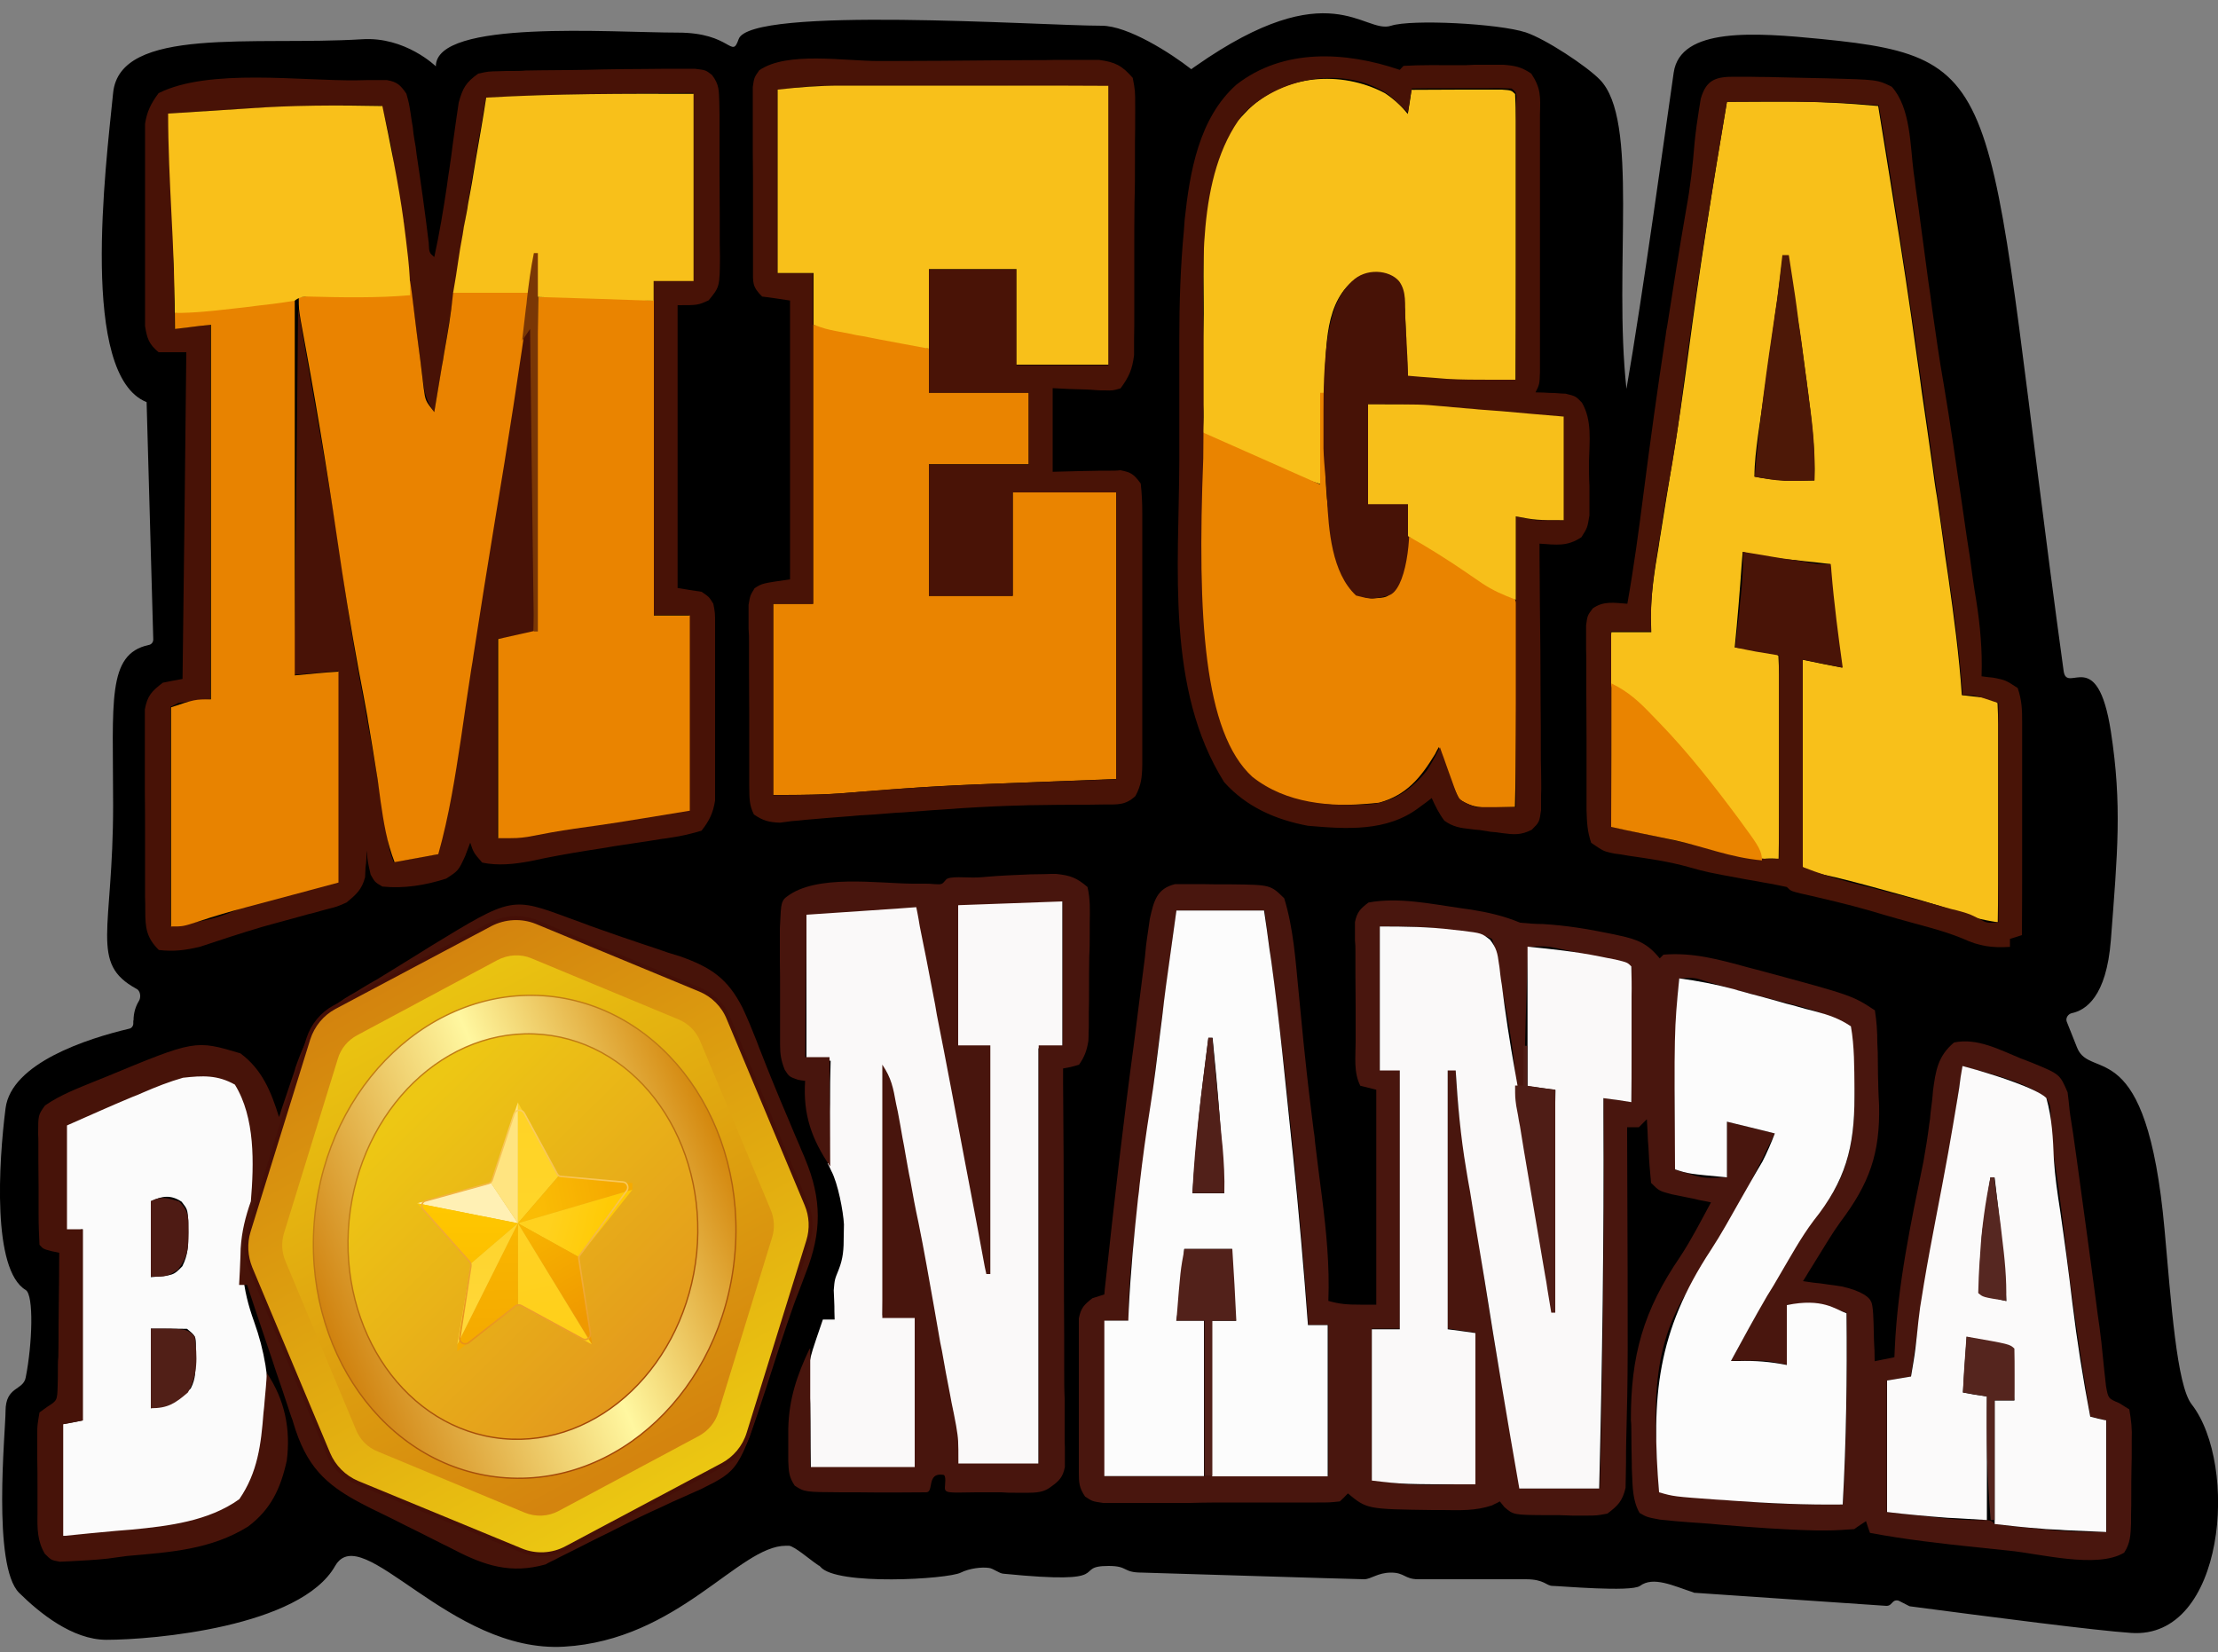 <svg version="1.2" xmlns="http://www.w3.org/2000/svg" viewBox="0 126 1000 745" width="1000" height="745">
	<rect x="0" y="126" width="1000" height="745" fill="#808080" stroke="none"/>
	<title>megabonanza-trans</title>
	<defs>
		<linearGradient id="g1" x2="1" gradientUnits="userSpaceOnUse" gradientTransform="matrix(133.4,236.495,225.965,-127.461,173.065,567.589)">
			<stop offset="0" stop-color="#d3830e"/>
			<stop offset="1" stop-color="#ecc912"/>
		</linearGradient>
		<linearGradient id="g2" x2="1" gradientUnits="userSpaceOnUse" gradientTransform="matrix(108.858,204.023,193.025,-102.99,181.761,577.586)">
			<stop offset="0" stop-color="#eac411"/>
			<stop offset="1" stop-color="#d4840e"/>
		</linearGradient>
		<linearGradient id="g3" x2="1" gradientUnits="userSpaceOnUse" gradientTransform="matrix(-180.787,76.297,81.992,194.281,326.846,645.516)">
			<stop offset="0" stop-color="#d4880e"/>
			<stop offset=".44" stop-color="#fff7a0"/>
			<stop offset="1" stop-color="#d0820f"/>
		</linearGradient>
		<linearGradient id="g4" x2="1" gradientUnits="userSpaceOnUse" gradientTransform="matrix(103.796,190.25,181.407,-98.972,189.734,597.732)">
			<stop offset=".216" stop-color="#c17c15"/>
			<stop offset="1" stop-color="#9f4106"/>
		</linearGradient>
		<linearGradient id="g5" x2="1" gradientUnits="userSpaceOnUse" gradientTransform="matrix(115.618,117.811,121.413,-119.153,181.323,627.978)">
			<stop offset="0" stop-color="#edc714"/>
			<stop offset="1" stop-color="#e3981d"/>
		</linearGradient>
		<linearGradient id="g6" x2="1" gradientUnits="userSpaceOnUse" gradientTransform="matrix(87.319,157.229,149.563,-83.062,196.313,612.446)">
			<stop offset=".216" stop-color="#c07b14"/>
			<stop offset="1" stop-color="#9f4106"/>
		</linearGradient>
		<linearGradient id="g7" x2="1" gradientUnits="userSpaceOnUse" gradientTransform="matrix(0,54.578,18.151,0,242.65,622.965)">
			<stop offset="0" stop-color="#ffd325"/>
			<stop offset="1" stop-color="#ffd529"/>
		</linearGradient>
		<linearGradient id="g8" x2="1" gradientUnits="userSpaceOnUse" gradientTransform="matrix(33.35,-6.061,-1.967,-10.823,242.387,666.98)">
			<stop offset="0" stop-color="#fabc05"/>
			<stop offset="1" stop-color="#f5aa00"/>
		</linearGradient>
		<linearGradient id="g9" x2="1" gradientUnits="userSpaceOnUse" gradientTransform="matrix(24.258,6.061,4.614,-18.467,248.714,671.483)">
			<stop offset="0" stop-color="#ffd11e"/>
			<stop offset="1" stop-color="#ffca05"/>
		</linearGradient>
		<linearGradient id="g10" x2="1" gradientUnits="userSpaceOnUse" gradientTransform="matrix(24.258,42.449,10.762,-6.15,242.067,676.142)">
			<stop offset="0" stop-color="#f8b400"/>
			<stop offset="1" stop-color="#ef9900"/>
		</linearGradient>
		<linearGradient id="g11" x2="1" gradientUnits="userSpaceOnUse" gradientTransform="matrix(10.614,51.547,24.819,-5.11,241.413,680.204)">
			<stop offset="0" stop-color="#ffd224"/>
			<stop offset="1" stop-color="#ffcf18"/>
		</linearGradient>
		<linearGradient id="g12" x2="1" gradientUnits="userSpaceOnUse" gradientTransform="matrix(0,27.289,45.606,0,210.815,668.444)">
			<stop offset="0" stop-color="#ffc800"/>
			<stop offset="1" stop-color="#fcbf00"/>
		</linearGradient>
		<linearGradient id="g13" x2="1" gradientUnits="userSpaceOnUse" gradientTransform="matrix(1.515,48.51,24.884,-0.777,219.011,677.571)">
			<stop offset="0" stop-color="#f9b700"/>
			<stop offset="1" stop-color="#f5ab00"/>
		</linearGradient>
		<linearGradient id="g14" x2="1" gradientUnits="userSpaceOnUse" gradientTransform="matrix(0,54.578,27.351,0,219.91,677.543)">
			<stop offset="0" stop-color="#fed42d"/>
			<stop offset="1" stop-color="#ffd83a"/>
		</linearGradient>
		<linearGradient id="g15" x2="1" gradientUnits="userSpaceOnUse" gradientTransform="matrix(-38.011,93.572,80.884,32.856,253.398,636.492)">
			<stop offset="0" stop-color="#fbce60"/>
			<stop offset="1" stop-color="#e8921a"/>
		</linearGradient>
	</defs>
	<style>
		.s0 { fill: #000000 } 
		.s1 { fill: #f8c01a } 
		.s2 { fill: #49160e } 
		.s3 { fill: #481206 } 
		.s4 { fill: #ea8400 } 
		.s5 { fill: #faf9f9 } 
		.s6 { fill: #fcfcfc } 
		.s7 { fill: #491306 } 
		.s8 { fill: #471206 } 
		.s9 { fill: #ea8300 } 
		.s10 { fill: #fbfbfb } 
		.s11 { fill: #471309 } 
		.s12 { fill: #e88300 } 
		.s13 { fill: #491407 } 
		.s14 { fill: #fbfafa } 
		.s15 { fill: #48150d } 
		.s16 { fill: #f9c01a } 
		.s17 { fill: #f7bf1a } 
		.s18 { fill: #4d1807 } 
		.s19 { fill: #52211a } 
		.s20 { fill: #4f1d16 } 
		.s21 { fill: #55251e } 
		.s22 { fill: #511f17 } 
		.s23 { fill: #512019 } 
		.s24 { fill: #4e1b14 } 
		.s25 { fill: #562721 } 
		.s26 { fill: #7a3705 } 
		.s27 { fill: url(#g1);stroke: #450f07;stroke-width: 1.8 } 
		.s28 { fill: url(#g2) } 
		.s29 { fill: url(#g3);stroke: url(#g4);stroke-width: .6 } 
		.s30 { fill: url(#g5);stroke: url(#g6);stroke-width: .6 } 
		.s31 { fill: url(#g7) } 
		.s32 { fill: url(#g8) } 
		.s33 { fill: url(#g9) } 
		.s34 { fill: url(#g10) } 
		.s35 { fill: url(#g11) } 
		.s36 { fill: #ffe480 } 
		.s37 { fill: #fff0b4 } 
		.s38 { fill: url(#g12) } 
		.s39 { fill: url(#g13) } 
		.s40 { fill: url(#g14) } 
		.s41 { fill: none;stroke: url(#g15);stroke-width: .7 } 
	</style>
	<g>
		<path class="s0" d="m60.2 586.1c0-3.7 1.1-6.6 2.3-8.6 1.2-1.7 0.9-4.8-1-5.7-21.2-11.6-10.5-25.7-10.5-82.7 0-46.8-2.9-68.2 16-72.3 1.3-0.2 2.1-1.3 2.1-2.5l-3-107c-30.3-12.1-18.5-105.7-15.1-139.4 3-30.3 63.6-21.2 112.2-24.2 19.5-1.3 33.3 12.2 33.3 12.2 0-21.3 78.8-15.2 109.1-15.2 24.2 0 24.2 12.2 27.4 3 5-15.2 136.3-6.1 163.7-6.1 11.8 0 31.1 12.3 40.4 19.6 0.6-0.5 1.4-1 2.1-1.5 60.7-42.5 75.7-14.1 88-18.1 9.1-3 48.5-1 60.7 3 9 3 27.3 15.1 33.3 21.2 18.1 18.2 6.1 84.9 12.1 139.5 7.1-40.4 18.2-121.3 21.3-142.6 3-20.5 36.4-18.1 66.7-15.1 87.5 8.7 72.9 21.2 109.1 284.9 1.5 10.8 15.2-12.2 21.3 27.3 5.1 33.1 3 54.6 0 94-2 25.7-11.4 31.7-17.7 33-1.6 0.4-2.8 2.2-2.2 3.8l4.7 11.8c6.1 15.1 31.3-7.6 39.4 81.9 3 33.3 5.5 70.2 12.2 78.8 21.3 27.3 15.2 106.1-27.3 103.1-16.2-1.1-62.4-7.1-99.7-12-0.2 0-0.5-0.2-0.7-0.3l-4.1-2.1c-1-0.5-2.2-0.3-2.9 0.5l-1 1c-0.5 0.5-1.2 0.7-1.9 0.7l-86.5-5.9c-0.2 0-0.3 0-0.6-0.2-8.9-2.9-18-7.4-24-2.9-4.1 2.9-36.4 0-39.4 0-2.9 0-3.6-3-12.1-3h-24.3-24.2c-6.1 0-6.1-3-12.2-3-6.1 0-9 3-12.2 3-2.9 0-99.2-3-100-3-9.1 0-6.1-3-15.2-3-17.2 0 5 8.7-47.4 3.5-1.9-0.1-4.6-2.4-6.5-2.6-3.3-0.5-8.9 0.2-12.7 2.1-5.9 3-56.1 6-63.3-2.6-0.3-0.3-0.4-0.5-0.8-0.6l-2-1.4c-2-1.4-8.9-7.2-11.3-7.5q-0.7 0-1.5 0c-21.2 0-48.4 42.5-100 45.5-51.6 3-91-57.6-103.2-36.4-15.6 27.5-81.9 33.3-103.1 33.3-15.4 0-30.3-12.2-39.4-21.2-12.2-12.2-6.1-72.9-6.1-81.9 0-11.3 8-9.2 9.1-15.2 3-15.2 3.7-37.1 0-39.4-15.2-9.1-12.2-57.6-9.1-81.9 2.6-20.5 37-31.5 55.7-35.9 1.1-0.2 1.9-1.2 1.9-2.4v-1.3z"/>
		<path class="s1" d="m778.6 171.9c6.9 0 14-0.1 21-0.1 2.8 0 2.8 0 5.8 0 13.9 0 27.6 0.7 41.4 2 1.7 10.5 3.4 21.1 5.1 31.6 0.6 3.6 1.1 7.2 1.7 10.7 3.8 23.4 7.4 46.9 10.6 70.4 0.8 5.3 1.5 10.7 2.2 15.9 1.7 11.4 3.3 22.8 4.9 34.1 0.6 4.5 1.2 9.1 2 13.6 1.2 8.6 2.5 17.1 3.6 25.8 0.5 3.4 1 6.9 1.5 10.2 2.5 17.8 4.9 35.4 6.1 53.3q3.5 0.4 7 0.8c7.1 0.7 7.1 0.7 9.1 2.8 0.1 3.2 0.3 6.3 0.3 9.4 0 2.9 0 2.9 0 5.9 0 2.1 0 4.4 0 6.5 0 2.2 0 4.3 0 6.6 0 7.1 0 14 0 21.1 0 4.7 0 9.4 0 14.3 0 11.7 0 23.4-0.2 35-7.4-1.1-13.9-2.8-21-5.6-8.7-3.1-17.6-5.4-26.6-7.9-1.9-0.5-3.8-1.1-5.8-1.6-8.7-2.4-17.3-4.7-26.1-6.6-6.8-1.5-6.8-1.5-8.6-3.4-0.1-2.9-0.2-5.8-0.2-8.8 0-1.9 0-3.7 0-5.7 0-2 0-4.1 0-6.2 0-2.1 0-4.1 0-6.2 0-6.6 0-13.3 0-19.9q0-6.7 0-13.4c0-11.1 0-22.2 0.1-33.1 6 1.3 11.9 2.4 18 3.6-0.3-2.5-0.7-5-1.2-7.4-0.5-3.3-1-6.6-1.5-9.9-0.3-1.6-0.5-3.2-0.8-4.9-1.2-8.2-2.2-16.2-1.8-24.5-2.3-0.3-4.5-0.5-6.8-0.8-3-0.3-6-0.6-9-1-1.5-0.1-3-0.3-4.5-0.4-1.5-0.2-2.8-0.4-4.3-0.5-1.4-0.2-2.6-0.3-4-0.4-3.7-0.5-7.3-1.4-10.9-2.4-0.2 2.4-0.2 2.4-0.4 4.9-0.9 12.8-1.9 25.4-3.2 38.2 1.2 0.2 2.6 0.3 3.8 0.4 1.6 0.1 3.4 0.3 5 0.5 1.6 0.1 3.3 0.3 5 0.5 4.1 0.6 4.1 0.6 5.9 2.4 0.1 2.8 0.3 5.7 0.3 8.5q0 2.8 0 5.6c0 2 0 4 0 6.1 0 2 0 4.1 0 6.2 0 6.5 0 13.1 0 19.5 0 4.4 0 8.9 0 13.2 0 10.8 0 21.6-0.2 32.5-8.4-1.3-12.3 2.8-16.6-2.4-1.2-2 1.2-8 0-9.9-1.4-2.2-2.9-4.4-4.2-6.5-0.8-1.1-1.5-2.1-2.1-3.2-8.4-12.2-18.4-23.2-28.4-34.1-0.8-0.9-1.6-1.9-2.5-2.7-4.8-5.4-11.5-9-17.2-13.2-5.1-4.1-4.3-6.3-5.3-12.9 0-5.9 0.3-11.6 0.9-17.4 6 0 11.9 0 18 0-0.1-2.3-0.1-4.5-0.2-6.7 0-10.8 1.7-21.3 3.5-31.8 0.3-2.2 0.6-4.1 1-6.4 1.6-10 3.2-20.1 4.9-30.2 2.9-16.8 5.2-33.7 7.5-50.6 5-38 11-75.6 17.4-113.4zm25.2 70.1c-0.2 1.5-0.4 2.8-0.6 4.3-0.9 6.7-1.7 13.6-2.7 20.3-0.2 1.2-0.4 2.5-0.5 3.7-2.4 17.4-4.8 34.7-7.4 52.1-0.8 6.2-1.6 12.2-1.6 18.5 9.1 1.9 17.8 2 27 1.7 0.5-14.6-1.4-28.7-3.3-43.2-0.2-1.9-0.2-1.9-0.5-3.7-2.3-18.1-5-36-8.8-53.7-0.3 0-1 0-1.6 0z"/>
		<path class="s2" d="m529.8 524.6c2.9 0 2.9 0 5.7 0 3.1 0 3.1 0 6.2 0 2.1 0 4.4 0.1 6.6 0.1 3.2 0 3.2 0 6.5 0 18 0.2 18 0.2 24.2 6.3 4.2 13.7 5.1 28.1 6.5 42.3 0.7 7.6 1.5 15 2.2 22.6 0.1 1.6 0.4 3.1 0.5 4.7 1.2 11.8 2.6 23.5 4.1 35.3 0.4 2.5 0.4 2.5 0.6 5.1 1 8.2 2 16.4 3.1 24.6 2 15.7 3.5 31 2.9 46.9 5.2 1.5 8.8 1.7 14.4 1.7 2.4 0 4.7 0 7.2 0 0-32.1 0-64 0-96.9-3.6-0.9-3.6-0.9-7.2-1.8-3.1-6.1-2.1-13.1-2.1-19.9q0-2.4 0-4.8c0-3.5 0-6.8 0-10.3 0-5.2-0.1-10.5-0.1-15.8 0-3.4 0-6.6 0-9.9 0-1.7 0-3.1-0.2-4.8q0-2.2 0-4.4c0-1.9 0-1.9 0-3.9 0.9-4.5 2.5-6.1 6.1-8.8 13.5-2.5 28 0.6 41.3 2.5 1.6 0.2 3.2 0.5 5 0.7 7.9 1.3 14.6 2.8 22.1 5.9 3.3 0.3 6.8 0.6 10.2 0.6 10.3 0.6 20.2 2.2 30.3 4.3 1.4 0.3 2.7 0.5 4.2 0.9 8.1 1.7 12.8 3.6 18.2 10.3 0.6-0.6 1.2-1.2 1.7-1.7 13.3-1.1 25.1 2.2 37.9 5.7 2.1 0.6 4.4 1.1 6.5 1.7 40.7 11 40.7 11 50.9 17.7 0.8 5 1.1 9.5 1.1 14.6 0 1.5 0.2 3 0.2 4.5 0 3.1 0.1 6.4 0.1 9.5 0.1 4.7 0.2 9.4 0.5 14.1 0.5 21.9-4.4 35.4-17.5 52.8-3.9 5.4-7.2 11.1-10.7 16.7-1.1 1.9-2.4 3.8-3.6 5.8-0.9 1.4-1.6 2.8-2.5 4.1 1.6 0.3 3.2 0.4 4.8 0.7 3.1 0.3 3.1 0.3 6.4 0.8 3.1 0.4 3.1 0.4 6.3 0.9 9.1 2 12.6 5.1 13.1 6.7 1.1 1.4 1.2 9 1.3 13.8 0 1.2 0.1 2.5 0.1 3.9 0.2 3.1 0.3 6.2 0.3 9.3 4.5-0.9 4.5-0.9 8.9-1.8 0-1.5 0.2-2.9 0.2-4.4 1.3-28.4 7.2-56.1 12.9-83.8 1-5.6 1.9-11.1 2.6-16.8 0.4-2.5 0.4-2.5 0.6-5.1 0.4-3.3 0.9-6.7 1.1-10 1.2-9.1 2.2-15.7 9.5-21.8 10.4-2.2 20.6 3.3 30.1 7.2 1.7 0.6 3.4 1.3 5.2 2 12.4 5.1 12.4 5.1 15.9 13.3 0.4 2.7 0.6 5.4 0.9 8.1 0.4 3.5 1.1 6.9 1.6 10.6 0.6 4.1 1.1 8 1.7 12.1 0.3 2.3 0.6 4.4 0.9 6.6 2.6 18.7 5.1 37.4 7.6 56.1 0.5 4.2 1.1 8.3 1.7 12.5 0.6 4.5 1.1 8.8 1.5 13.3 0.2 2.2 0.5 4.5 0.7 6.8 0.3 2 0.4 4.1 0.7 6.3 1 5.6 1 5.6 6 7.7 1.5 1 2.9 1.8 4.5 2.8 0.9 5 1.3 8.8 1.1 13.7 0 1.4 0 2.6 0 4.1 0 2.9 0 5.6-0.1 8.4-0.1 4.4-0.1 8.6-0.1 13 0 2.7 0 5.4-0.1 8.2 0 1.2 0 2.6 0 3.9-0.2 5.3-0.3 9-3.1 13.3-12.1 7.4-38.3 0.4-52-0.9-4.8-0.5-9.7-1-14.4-1.5-16.2-1.7-32.2-3.5-48.2-6.5-0.6-1.7-1.3-3.6-1.8-5.3-1.7 1.2-3.6 2.3-5.3 3.6-4.4 0.3-8.3 0.6-12.7 0.6q-2 0-4.1 0c-14.5-0.3-29.2-1.4-43.6-2.6-2.7-0.3-5.6-0.5-8.3-0.7-4-0.2-8-0.6-12-0.9-2.3-0.3-4.6-0.4-7-0.7-5.8-1.1-5.8-1.1-9.1-3-3.2-5.7-3.1-11.8-3.4-18.1-0.1-2.2-0.1-2.2-0.1-4.5-0.1-4.8-0.2-9.5-0.2-14.3 0-1.6 0-3.2-0.2-4.9-0.1-29.1 5.6-49.4 22.2-73.7 5.2-7.9 9.4-16.2 13.9-24.5-1.6-0.4-3.4-0.7-5-1-2.1-0.5-4.2-1-6.5-1.4-2.1-0.5-4.2-0.8-6.4-1.3-5.5-1.5-5.5-1.5-9.1-5.1-0.5-5-0.9-9.7-1.1-14.6-0.1-1.3-0.1-2.7-0.3-4.1-0.1-3.3-0.3-6.7-0.5-10-1.7 1.7-1.7 1.7-3.6 3.6-1.7 0-3.6 0-5.3 0q0 1.8 0 3.7c0.4 105.8 0.4 105.8-0.4 137.4-0.1 3.5-0.1 7-0.1 10.4 0 1.9-0.1 3.9-0.1 6 0 1.7-0.1 3.4-0.1 5.1-1.4 5.9-3.4 8-8.2 11.6-4.8 0.9-4.8 0.9-10 0.9-1.9 0-3.8 0-5.7 0-2 0-4-0.2-6-0.2-3 0-3 0-5.9 0-14.7-0.1-14.7-0.1-18.8-3.6-1-1.3-1-1.3-2.1-2.6-1.1 0.7-2.3 1.1-3.5 1.8-7.5 2.5-14.3 2.2-22.1 2.1-2.3 0-2.3 0-4.6 0-29.7-0.4-29.7-0.4-38.3-7.5-1.2 1.3-2.3 2.4-3.6 3.6-4.6 0.5-4.6 0.5-10.6 0.5q-3.3 0-6.7 0c-2.5 0-4.8 0-7.3 0q-3.7 0-7.5 0-7.8 0-15.6 0c-6.7 0-13.3 0-20 0.2-5.1 0-10.3 0-15.4 0-2.5 0-5 0-7.4 0-3.4 0-6.8 0-10.3 0-3 0-3 0-5.9 0-4.9-0.7-4.9-0.7-8.2-2.9-2.7-4-2.8-6.3-2.8-11.1q0-2.4 0-4.8c0-2.6 0-2.6 0-5.2 0-1.8 0-3.6 0-5.4 0-3.7 0-7.4 0-11.3 0-5.7 0-11.4 0-17.3 0-3.6 0-7.3 0-10.9q0-2.6 0-5.2 0-2.4 0-4.9c0-1.3 0-2.8 0-4.2 0.9-4.7 2.4-6.2 6.1-9.1 2.6-0.8 2.6-0.8 5.4-1.7 0.1-1.6 0.3-3.4 0.5-5.1 3.9-36.2 8-72.3 12.9-108.4 0.7-6 1.6-12.1 2.3-18.2q1-7.5 1.9-14.9c0.5-3.5 0.9-7 1.2-10.6 0.3-2.1 0.5-4.2 0.9-6.5q0.4-2.8 0.8-5.6c1.8-8.2 3.2-13.7 11.4-15.7zm0.6 11.9c-1.2 8.8-2.5 17.8-3.6 26.6-0.4 3-0.9 6-1.2 8.9-2.4 17.3-4.6 34.6-6.5 51.9-1.1 9.6-2.5 19.3-4 29-1.5 10.1-2.6 20.3-3.7 30.5-0.4 3.1-0.4 3.1-0.7 6.3-1.3 10.7-2 21-1.8 31.7-3.6 0-7.1 0-10.8 0 0 23.1 0 46.2 0 70.1 33.3 0 66.5 0 100.8 0 0-22.5 0-45 0-68.2q-4.5 0-9 0c-0.1-1-0.1-2-0.2-3-4.5-61.4-11.2-122.8-19.6-183.8-13.2 0-26.3 0-39.7 0zm91.7 7.2c0 21.4 0 42.6 0 64.6q4.5 0 9 0c0 38.5 0 77.1 0 116.7-4.1 0-8.4 0-12.6 0 0 22.5 0 45 0 68.2 17.3 2.5 17.3 2.5 46.7 1.8 0-22.5 0-45 0-68.2-6.2-0.9-6.2-0.9-12.5-1.8 0-38.5 0-77 0-116.7 1.2 0 2.4 0 3.6 0 0.1 1.5 0.1 2.9 0.3 4.5 0.7 13.3 2.3 26 4.8 39 1.9 10.1 3.4 20.1 4.8 30.3 5.4 38.4 12.3 76.7 19.1 114.9 11.9 0 23.7 0 36 0 1.4-58.7 2.1-117.3 1.7-176 4.1 0.6 8.4 1.2 12.6 1.7 0-20.1 0-40.2 0-61-8.5-2.5-16.8-4.6-25.4-6.4-2.1-0.5-4.2-1-6.4-1.4-6.5-1.4-6.5-1.4-14.9-1-0.7 20.8-1.3 41.5-1.8 62.9-1.2 0-2.3 0-3.6 0-0.1-1.6-0.1-1.6-0.2-3.4-1.1-15.3-4-30.2-7-45.2-0.4-1.9-0.6-3.9-1-5.7-0.2-1.6-0.6-3.3-0.9-4.9-0.2-1.3-0.5-2.7-0.7-4.2-0.4-1-0.6-2-1-3.1-5.3-2.7-11.2-3-17.1-3.7-1.9-0.3-1.9-0.3-3.6-0.5-10.4-1.5-19.4-1.4-29.9-1.4zm135 23.4c-2.6 28.7-2 57.4-1.8 86.2 1.9 0.6 3.8 1.3 5.6 1.7 1.7 0.5 1.7 0.5 3.1 1 5 1.2 5 1.2 14.6 0.8 0-8.3 0-16.7 0-25.1 7.1 1.7 14.3 3.6 21.6 5.3-7.3 15.1-14.9 29.9-23 44.5-1.1 2-1.1 2-2.2 4.1-3.9 7.1-8 13.8-12.7 20.3-19.6 28.6-16.2 59.6-14.3 92.8 22.6 3 22.6 3 45.5 4.7 1.4 0.2 2.6 0.2 4.1 0.3 11.1 0.5 22.1 0.6 33.3 0.5 1.6-28.7 2-57.4 1.7-86.3-6.7-2.5-12.3-3.9-19.5-3.8-2.5 0.1-4.8 0.1-7.4 0.2 0 9 0 17.8 0 27-3-0.6-6-1.3-9-1.7-2.8-0.2-5.7-0.2-8.7-0.2-1.3 0-2.8 0-4.3 0-1.1 0-2.1 0-3.3 0.2 18.3-33.7 18.3-33.7 28-49.9 0.6-1.1 1.3-2.2 2-3.3 3.4-5.6 6.8-10.7 11.1-15.7 19.1-23.6 14.6-53.4 13-82-7.1-3.7-13.8-6.5-21.6-8.6-2-0.5-4.1-1.1-6.1-1.6-2.1-0.5-4.2-1.1-6.3-1.6-4.1-1.1-8.4-2.1-12.5-3.2-2-0.5-3.8-1-5.8-1.5-4.2-1.2-8.3-2.4-12.6-3.6-5.6-1.9-5.6-1.9-12.5-1.5zm127.7 39.5c-0.2 1.5-0.5 3.1-0.7 4.7-8 52.2-8 52.2-12.8 75.4-4.1 19.9-6.8 39.9-9.8 59.9-5.4 0.9-5.4 0.9-10.8 1.8 0 19.5 0 39.1 0 59.3 5.3 0.6 10.8 1.2 16.2 1.7 1.7 0.2 3.4 0.4 5.1 0.6 6.7 0.8 13.3 1.4 20.2 1.3 5.3 0 5.3 0 7.1 1.7 2.4 0.4 4.9 0.7 7.5 1 1.5 0.1 3.1 0.4 4.8 0.5 1.6 0.1 3.2 0.4 4.9 0.5 1.6 0.1 3.3 0.4 4.9 0.5 9.5 1 18.6 1.2 28.3 1.2 0-16.6 0-33.2 0-50.3-2.4-0.6-4.7-1.2-7.2-1.7-4.7-27.8-8.7-55.5-11.9-83.3-1.5-13.2-3.3-26.2-5.5-39.3-0.6-4.7-0.7-9.2-0.5-13.9-0.2-3.8-0.2-3.8-1.9-7.2-11-8-25.2-10.7-37.9-14.4z"/>
		<path class="s3" d="m271.6 157.3c6.2-0.1 12.4-0.2 18.6-0.2 3.6 0 7.1-0.1 10.7-0.1 2.1 0 4.3 0 6.6 0 2.8 0 2.8 0 5.8 0 4.9 0.6 4.9 0.6 7.7 2.8 3.3 4.3 3.1 7 3.3 12.3 0 1.9 0.1 3.8 0.1 5.6 0 2 0 4 0 6.1 0 2 0 4.1 0 6.2q0 6.6 0 13.1c0 6.6 0.1 13.3 0.1 19.9q0 6.3 0 12.6c0 2 0.1 4 0.1 6-0.1 13.7-0.1 13.7-5.1 19.8-4.9 2.2-4.9 2.2-14 2.2 0 42.1 0 84.1 0 127.5 3.6 0.6 7.1 1.2 10.8 1.7 3.4 2.3 3.4 2.3 5.3 5.4 0.8 4.1 0.8 4.1 0.8 9.1q0 2.7 0 5.5c0 3 0 3 0 6 0 3.1 0 3.1 0 6.2 0 4.4 0 8.7 0 12.9 0 6.6 0 13.3 0 19.9 0 4.3 0 8.5 0 12.6q0 3 0 5.9c0 2.8 0 2.8 0 5.6 0 1.7 0 3.3 0 5-0.9 5.7-2.6 9.1-6.1 13.6-4.7 1.4-8.7 2.4-13.7 3.1-1.3 0.2-2.7 0.5-4.1 0.6-4.3 0.7-8.5 1.4-12.9 2-2.9 0.5-5.7 0.8-8.6 1.3-4.1 0.7-8.3 1.4-12.4 2-8.7 1.4-17.1 2.9-25.7 4.8-7.2 1.3-14.3 2.1-21.5 0.6-3.9-4.5-3.9-4.5-5.4-9-1.1 3-1.1 3-2.3 6.1-3 6.5-3 6.5-8.5 10.1-9.3 3-19 4.6-28.8 3.6-3.4-2-3.4-2-5.3-5.4-1.3-5.7-1.3-5.7-1.8-10.8-0.1 1.6-0.1 1.6-0.1 3.3-0.1 2.1-0.1 2.1-0.4 4.3-0.1 1.4-0.1 2.9-0.2 4.4-1.5 5.6-3.9 7.7-8.4 11.4-4.3 1.9-4.3 1.9-9.2 3.1-1.7 0.5-3.6 1-5.3 1.5-2.9 0.7-2.9 0.7-5.7 1.5-3.9 1.1-7.8 2.1-11.7 3.2-1.9 0.5-3.9 1.1-5.8 1.6-9.5 2.8-18.9 5.9-28.2 9-6.6 1.6-11.9 2.3-18.7 1.5-5.6-5.6-6.1-10-6.1-17.7 0-2.1 0-4.2-0.1-6.3 0-2.3 0-4.5 0-6.9 0-2.3 0-4.6 0-7 0-5 0-9.9 0-14.8 0-6.4 0-12.6-0.1-18.9 0-6 0-12.1 0-18 0-2.3 0-4.5 0-6.9q0-3.1 0-6.3 0-2.8 0-5.6c1.1-6.2 3.1-8.3 8.1-12.1 2.9-0.6 5.9-1.2 8.9-1.7 0.9-72.9 0.9-72.9 1.7-147.3-4.1 0-8.3 0-12.5 0-4.4-3.7-5.2-6.2-6.1-11.8 0-2.6 0-2.6 0-5.3q0-3 0-6c0-2.1 0-4.2 0-6.4 0-2.3 0-4.4 0-6.7 0-4.6 0-9.4 0-14 0-7 0-14.2 0-21.3 0-4.5 0-9.1 0-13.6 0-2.1 0-4.2 0-6.4 0-2 0-4 0-6.1 0-2.6 0-2.6 0-5.4 0.9-5.7 2.7-9.2 6.1-13.8 22.7-11.4 64.6-5.4 89.7-5.8 1.6 0 3.1-0.1 4.9-0.1 2.2 0 2.2 0 4.4 0 1.3 0 2.5 0 3.9 0 4.6 0.8 6.1 2.2 8.8 6.1 1.2 4.3 1.2 4.3 2 9.4 0.2 1.9 0.6 3.7 0.9 5.7 0.3 3 0.3 3 0.8 6 0.4 2 0.7 4 0.9 6.1 2 13.3 3.9 26.7 5.5 40.1 0.2 4.4 0.2 4.4 2.5 6.4 2.3-10.6 4.1-21.3 5.7-32.1 0.3-2.5 0.7-5.1 1.1-7.6 0.6-3.8 1.1-7.8 1.6-11.7 0.5-3.8 1.1-7.7 1.6-11.4 0.4-2.2 0.6-4.5 1-6.8 1.8-6.6 3.2-9.1 8.8-13.1 4.5-1 4.5-1 9.5-1.1 2.8-0.1 2.8-0.1 5.7-0.1 2 0 4.1 0 6.2-0.2 2.1 0 4.2-0.1 6.5-0.1 9.3-0.1 18.7-0.1 28.1-0.4zm-52.5 12.8c-4.8 27.3-9.4 54.5-13.5 81.7-3.1 20.1-6.5 40.1-9.8 60.1-3.9-5.8-4.4-8.7-5.3-15.4-0.2-2.1-0.5-4.2-0.8-6.3-0.4-3.4-0.4-3.4-0.9-6.8-0.5-3.6-0.9-7.3-1.4-10.9-0.3-2.6-0.6-5.1-1-7.7-1.8-14.3-3.7-28.4-5.7-42.7-0.6-4.2-1.1-8.5-1.7-12.6q-0.6-3.9-1.1-7.8c-0.4-2.2-0.7-4.6-1-6.9-1.3-7.3-2.9-14.1-4.8-21.2-32-0.6-63.3 1.3-95.3 3.6 0 32.1 1.9 64 1.9 97 8.9-0.9 7.1-0.9 16.1-1.8 0 55.7 0 111.5 0 168.8-4.7 0.6-9.4 1.2-14.4 1.7-1.2 0.6-2.3 1.3-3.6 1.8 0 32.5 0 65.2 0 98.8 19.2-2.9 19.2-2.9 34.2-9 13.7-3.6 27.3-7.1 41.4-10.8 0-31.4 0-62.9 0-95.2-6.6 0.6-13.1 1.2-19.8 1.7 0.6-54.5 1.3-109.1 1.8-165.2 16.9 96.3 16.9 96.3 22 132.6q2.6 17.7 5.9 35.4c1.5 7.8 2.9 15.6 4.3 23.5 0.7 4.3 1.6 8.7 2.3 13q3.2 17.7 6 35.4c0.7 4.6 0.7 4.6 2.6 9.8 6.6-1.2 13-2.3 19.7-3.6 4.3-15.6 7.3-31.1 9.6-47.3 0.4-2.5 0.8-5 1.1-7.3 1-6.5 2-13 2.9-19.4q2.6-17.2 5.2-34.3c0.3-1.3 0.4-2.5 0.6-3.7 3.5-22.9 7.2-45.8 11.1-68.6q3-17.8 5.6-35.5c1.1-7.5 3-24.1 3-24.1 12.1-15.1 15.1 81.9 4.2 141.3-5.3 0.6-10.7 1.3-16.2 1.8 0 29.5 0 59.2 0 89.8 13.7-1.2 13.7-1.2 27-3.5 9.3-2 18.8-3.3 28.3-4.7q2.5-0.4 4.9-0.7c3-0.4 6.1-0.9 9.1-1.3 5.7-0.7 11.4-1.6 17.1-2.5 0-29 0-58 0-87.9-5.3 0-10.7 0-16.1 0 0-49.9 0-99.6 0-150.9 5.9 0 11.9 0 18 0 0-27.8 0-55.7 0-84.4-31.2 0.3-62.2 0.3-93.5 2.2z"/>
		<path class="s4" d="m366.6 272.4c28.4 4.1 28.4 4.1 40.3 7.5 2.2 0.6 4.6 1.2 7 1.8 1.6 0.5 3.3 1 4.9 1.5q0 9.7 0 19.8c14.8 0 29.7 0 45 0 0 10.7 0 21.4 0 32.3-14.8 0-29.7 0-45 0 0 19.5 0 39.1 0 59.3 12.4 0 25 0 37.8 0 0-15.4 0-30.8 0-46.7 15.4 0 30.8 0 46.7 0 0 42.6 0 85.3 0 129.3-20.4 0.8-20.4 0.8-41.2 1.6-39.3 1.5-39.3 1.5-78.4 4.5-11.9 1.1-22.9 1.1-35.1 1.1 0-28.4 0-56.9 0-86.2 6 0 11.9 0 18 0 0-41.5 0-83 0-125.8z"/>
		<path class="s5" d="m452 532c1.5 0 2.9 0 4.4 0 1.7 0 3.6 0 5.3 0 5.7 0 11.4 0.1 17.3 0.1 0 21.9 0 43.9 0 66.5-3.6 0-7.1 0-10.8 0 0 62.9 0 125.7 0 190.4-12 0-23.8 0-36.1 0-3.3-18.4-6.7-36.6-9.9-55q-0.4-2.1-0.8-4.1c-1.2-6.8-2.3-13.5-3.4-20.2-2-11.4-4.1-23-6.5-34.4-2.4-11.6-4.5-23.1-6.6-34.7-2.6-13.6-2.6-13.6-5.2-27.6-0.6 35-1.3 70-1.8 106 4.8 0 9.5 0 14.5 0 0 23.8 0 47.5 0 71.9-15.4 0-30.9 0-46.8 0-0.1-8-0.2-15.9-0.2-23.9 0-2.7-0.1-5.3-0.1-8.1-0.2-3.8-0.2-7.8-0.2-11.6 0-2.4-0.1-4.8-0.1-7.1 0.9-4.4 0.9-4.4 6-19.3 1.7 0 3.6 0 5.3 0 0-1.2-0.1-2.3-0.1-3.6 0-2.4 0-2.4-0.1-4.8 0-1.7-0.2-3.1-0.2-4.8 0.4-4.8 0.4-4.8 2.2-9.2 2.1-5.3 2.3-9.4 2.3-15.1 0-1.8 0.1-3.6 0.1-5.4-0.3-5.8-2.7-18.5-5.7-24.1-3-6.8-1 0-0.8-7.4q0-1.9 0-3.8c0-3.8 0.1-7.7 0.1-11.5 0-2.6 0-5.2 0.1-7.8 0-6.4 0.1-12.8 0.3-19.2-3.6 0-7.1 0-10.9 0 0-21.8 0-43.8 0-66.5 36.5-4.1 36.5-4.1 50.4-3.6 6.6 30.7 12.5 61.4 18.2 92.2 0.8 4.3 1.7 8.5 2.4 12.7 1.5 7.7 2.9 15.4 4.4 23.1 0.2 1.5 0.6 3 0.8 4.6 1.6 8.5 3.1 17.1 4.6 25.5 0.6-30.8 1.3-61.6 1.8-93.4-4.8 0-9.5 0-14.5 0 0-21.4 0-42.7 0-64.7 7.8-1.3 13.3-2.1 20.3-2.1z"/>
		<path class="s5" d="m622.1 543.7c11.3 0 22 0.1 33.2 1.5q1.9 0.2 3.7 0.4c9 1.1 9 1.1 12.8 4.1 2.9 3.7 3.4 6.1 4 10.8 0.3 1.5 0.4 3.1 0.6 4.7 0.3 2.4 0.3 2.4 0.7 4.8 1.6 13 3.6 25.9 5.9 38.7 2.9 15.7 5.2 31.3 7.7 47.1 0.8 4.5 1.4 8.9 2.1 13.4 0.4 2.7 0.9 5.5 1.3 8.2 1.6 10.6 3.6 21.1 5.4 31.6 0.7-30.2 1.3-60.4 1.8-91.6-4.1-0.6-8.3-1.2-12.6-1.7 0-20.8 0-41.6 0-62.9 11.2 1.1 21.5 2.2 32.5 4.4 2.3 0.5 4.6 0.9 7.1 1.4 5.4 1.3 5.4 1.3 7.2 3.1 0.1 4.5 0.2 9 0.1 13.6q0 2 0 4.1 0 6.5 0 13c0 3 0 5.9 0 8.8 0 7.2 0 14.5-0.1 21.7-4.1-0.7-8.4-1.3-12.6-1.8 0 2.1 0 4.2 0 6.5 0.3 56.5-0.5 112.9-1.9 169.5-11.9 0-23.7 0-36 0q-8.2-46.8-15.6-93.6-2.1-12.7-4.2-25.3c-0.8-5-1.6-10-2.4-14.9-0.7-3.5-1.2-6.9-1.8-10.4-2.5-14.8-3.8-29.3-4.7-44.3-1.2 0-2.4 0-3.6 0 0 38.5 0 77 0 116.7 6.2 0.8 6.2 0.8 12.5 1.7 0 22.5 0 45 0 68.2-32.4 0-32.4 0-46.7-1.7 0-22.5 0-45 0-68.2 4.1 0 8.4 0 12.6 0 0-38.6 0-77.1 0-116.7q-4.5 0-9 0c0-21.7 0-42.9 0-64.9z"/>
		<path class="s1" d="m624.4 168c3.9 2.6 7.3 5.6 10.3 9.4 0.6-3.6 1.2-7.1 1.7-10.9 7.5 0 14.9-0.1 22.4-0.1 2.1 0 4.2 0 6.4 0 2 0 4.2 0 6.1 0 1.9 0 3.8 0 5.8 0 4.3 0.3 4.3 0.3 6 2 0.2 4 0.3 8.1 0.3 12.1 0 1.2 0 2.4 0 3.8 0 4.2 0 8.3 0 12.6 0 2.8 0 5.8 0 8.7 0 7.5 0 15.2 0 22.8 0 7.9 0 15.6 0 23.4 0 15.3 0 30.6-0.1 45.8q-5.6 0-11.2 0c-2.1 0-4.1 0-6.4 0-6.7 0-13.2-0.3-19.8-0.9-2.1-0.2-4.3-0.4-6.5-0.5-1.5-0.2-3.1-0.3-4.7-0.4 0-1.5 0-1.5-0.1-3-0.2-4.5-0.4-9.1-0.7-13.5 0-1.7-0.1-3.2-0.1-4.8-0.1-2.2-0.1-2.2-0.2-4.6-0.2-1.3-0.2-2.7-0.2-4.2-0.6-4.3-1.8-7.3-4.2-11.2-2.7-4.4-15.3-5.4-19.7-1.5-13.5 12-11.2 33.2-12.6 50-0.9 13.8-1.4 27.6-1.7 41.2-11.5-3.6-22.4-7.8-33.3-12.8-2.3-0.9-3.8-1.4-5.9-2.4-10.7-4.8-11.5-4.3-13.5-6.4-0.3-2.8 0.1-5.7 0.1-8.5 0-1.9 0-3.7-0.1-5.6 0-2 0-4 0-6.1 0-2.1 0-4.1 0-6.2 0-4.4 0-8.9 0-13.3 0-6.6 0.3-13.8 0.2-20.4-0.5-67.4 1-67 20.3-87.3 16-15.5 41.5-17.7 61.4-7.2z"/>
		<path class="s6" d="m530.4 536.5c13.1 0 26.1 0 39.5 0 0.9 5.8 1.7 11.7 2.5 17.8 0.3 1.7 0.5 3.4 0.8 5.3 3.8 27.6 6.4 55.3 9.3 83 0.1 1.5 0.4 3 0.5 4.6 2.6 25.4 4.8 50.7 6.7 76.2q4.5 0 8.9 0c0 22.5 0 45 0 68.2-17.2 0-34.4 0-52.2 0 0-23.1 0-46.2 0-70.1 3.7 0 7.1 0 10.9 0-0.3-1.6-0.7-3.3-0.9-5.1-1.4-9-1-18.1-0.9-27.3q-10.6 0-21.6 0-0.4 5-0.7 10.1c-0.7 7.4-1.4 14.8-2.9 22.2 4.1 0 8.3 0 12.5 0 0 23.1 0 46.2 0 70.1-14.7 0-29.7 0-44.9 0 0-23.1 0-46.2 0-70.1 3.6 0 7 0 10.8 0 0.1-1.6 0.1-3.2 0.2-5 0.8-16.7 2.4-33.5 4.2-50.2 0.3-2 0.5-3.9 0.7-6.1q2-17.5 4.8-35c1.8-11.2 3.1-22.5 4.5-33.7 0.6-4.7 1.2-9.3 1.7-14 0.3-2.3 0.6-4.6 0.9-7 1.6-11.3 3.1-22.6 4.7-33.9zm14.4 57.4c-4.4 34.9-4.4 34.9-7.2 70.1 4.7 0 9.5 0 14.4 0-1.1-23.5-2.9-46.7-5.3-70.1q-1.1 0-1.9 0z"/>
		<path class="s7" d="m396.5 153.5q2.2 0 4.4 0c7.9 0 15.7-0.1 23.4-0.1 8.1 0 16-0.2 24.1-0.2 6.2 0 12.4-0.1 18.6-0.1 3 0 6 0 9-0.1 4.1 0 8.3 0 12.4 0q3.6 0 7.1 0c7.3 1 10.3 2.5 15.2 8.1 1.1 5.8 1.1 5.8 1.1 12.7 0 1.2 0 2.4 0 3.8 0 4.2 0 8.3-0.1 12.6 0 2.8 0 5.8 0 8.7 0 6 0 12.1-0.2 18.2-0.1 7.8-0.1 15.7-0.1 23.4 0 5.9 0 12 0 18q0 4.3 0 8.6c0 4 0 8.1-0.1 12 0 2.3 0 4.6 0 7-0.8 6.5-2.3 9.8-6.1 15-3.5 1-3.5 1-7.2 0.9-1.3 0-2.5 0-3.7-0.1-2.4-0.2-2.4-0.2-4.8-0.3-4.9-0.1-9.8-0.3-14.9-0.6 0 12.4 0 24.9 0 37.7 11.1-0.3 11.1-0.3 22-0.5 1.4 0 2.7 0 4.2 0 1.4 0 2.9 0 4.3-0.2 4.9 0.9 6.2 1.9 9.2 6 0.5 4.5 0.7 8.6 0.7 13 0 1.4 0 2.7 0 4q0 6.5 0 13.1c0 3 0 6.1 0 9 0 6.4 0 12.7 0 19.2 0 8.2 0 16.3 0 24.5 0 6.2 0 12.5 0 18.7 0 3 0 6 0 9.1q0 6.3 0 12.7 0 1.8 0 3.7c-0.1 5.5-0.5 9.1-3.1 13.9-4.5 4.2-8.1 3.8-14.2 3.8-2.3 0-4.7 0.1-7 0.1-1.3 0-2.5 0-3.9 0-6.8 0-13.7 0.1-20.5 0.2-1.5 0-3 0-4.5 0.1-18.4 0.4-36.8 1.8-55 3.2-2.5 0.1-2.5 0.1-5 0.3-4.7 0.4-9.6 0.8-14.3 1q-2.2 0.2-4.5 0.4c-6.6 0.5-13.1 1-19.7 1.6-2.1 0.3-4.3 0.4-6.4 0.6-1.7 0.3-3.4 0.4-5.3 0.7-5-0.2-7.6-0.9-11.7-3.7-2.2-4.4-2-7.5-2.1-12.6 0-1.9 0-3.8 0-5.7 0-2 0-4.1 0-6.3q0-3.1 0-6.3c0-4.5 0-8.8 0-13.3 0-6.8-0.1-13.7-0.1-20.4 0-4.3 0-8.5 0-12.9 0-3.1 0-3.1-0.2-6.2 0-1.9 0-3.7 0-5.7 0-1.6 0-3.4 0-5.1 0.7-4.2 0.7-4.2 2.7-7.5 3.4-2.2 3.4-2.2 16-4 0-41.5 0-83 0-125.7-4.1-0.6-8.3-1.3-12.6-1.8-4.6-4.6-4.1-6.3-4.1-12.6 0-1.9 0-3.8 0-5.7 0-2 0-4.1 0-6.3q0-3.1 0-6.3c0-4.5 0-8.8 0-13.3 0-6.8 0-13.5-0.1-20.4 0-4.3 0-8.6 0-12.9 0-2 0-4.1 0-6.2 0-1.9 0-3.7 0-5.7 0-1.6 0-3.4 0-5.1 0.6-4.2 0.6-4.2 2.9-7.5 12.5-8.7 38.6-4.1 54.2-4.2zm-46 13c0 27.3 0 54.6 0 82.7 5.3 0 10.7 0 16.1 0 0 49.2 0 98.4 0 149.1-5.9 0-11.9 0-18 0 0 28.5 0 56.9 0 86.2 13.7 0 26.5-0.2 39.9-1.6 38.2-3.3 76.6-4.1 114.8-5.6 0-42.6 0-85.3 0-129.3-15.4 0-30.8 0-46.7 0 0 15.4 0 30.8 0 46.7-12.4 0-25 0-37.8 0 0-19.5 0-39.1 0-59.3 14.8 0 29.7 0 45 0 0-10.7 0-21.3 0-32.3-14.8 0-29.7 0-45 0 0-18.4 0-36.8 0-55.7 13.1 0 26.1 0 39.5 0 0 14.2 0 28.5 0 43.2 13.7 0 27.4 0 41.4 0 0-41.5 0-83 0-125.8-23.6 0-23.6 0-47.2-0.1-9.7 0-19.3 0-29 0-7.8 0-15.5 0-23.3 0-3 0-6 0-8.8 0-4.1 0-8.4 0-12.5 0-2.3 0-4.7 0-7.2 0-7.1 0-14.1 1-21.2 1.8z"/>
		<path class="s4" d="m539.7 319.8c16.1 7.1 38.9 17.2 55.5 24.6 0-13.7 0-27.2 0-41.3 0.6 0 1.2 0 1.7 0 0 1.6 0 3.1 0.1 4.7 0.1 5.9 0.3 11.8 0.4 17.7 0.1 2.5 0.1 5.1 0.1 7.6 0.4 29.8 2.8 28.5 12 56.5 4.4 4.1 3.3 5.8 9 6.2 7-0.4 7-0.4 10.1-4.1 2.7-4.8 3.7-8.9 4.5-14.5 0.2-1.8 0.6-3.5 0.8-5.4 0.3-1.3 0.4-2.7 0.7-4.1 8.5 3 15.6 7.6 23.2 12.3 1.2 0.8 2.5 1.7 3.7 2.4 3.6 2.2 7.2 4.5 10.7 6.8 2.9 1.3 2.9 1.3 5.7 2.6 7.1 3.9 5.9 6.5 6.2 14.1 0 4-0.1 7.8-0.1 11.7 0 2.1 0 4.1 0 6.2q-0.2 9.9-0.4 19.7c0 4.5-0.1 9-0.1 13.5-0.1 10.9-0.2 21.8-0.5 32.8-2.8 0.1-5.7 0.1-8.6 0.2-1.6 0-3.2 0.1-4.8 0.1-5-0.3-7.7-1.2-11.8-3.9-2.6-5.5-2.6-5.5-5-12-1.1-3.2-1.1-3.2-2.3-6.4-0.7-1.6-1.2-3.3-1.8-5-0.6 1.1-1.2 2.1-1.7 3.2-6.6 10.8-12.8 18.4-25.2 21.9-18.7 2-38.4 1.6-55.1-7.6-20.5-16.6-22.5-42.2-25.3-67.2-2.3-28.3-1.8-64.8-1.7-93.3z"/>
		<path class="s1" d="m378.9 164.6c1.4 0 2.6 0 4 0 4.4 0 8.6 0 12.9 0q4.5 0 9 0c7.8 0 15.8 0 23.6 0q14.2 0 28.3 0c14.3 0 28.7 0 43 0.1 0 41.5 0 83 0 125.7-13.6 0-27.3 0-41.4 0 0-14.1 0-28.4 0-43.1-13 0-26.1 0-39.5 0 0 11.8 0 23.8 0 35.9-7.7-1.5-15.4-2.8-23-4.3-2.2-0.4-4.3-0.9-6.6-1.3-2.1-0.3-4.2-0.7-6.3-1.2-2-0.4-3.8-0.7-5.8-1.1-4.9-1-4.9-1-10.3-2.9 0-7.7 0-15.4 0-23.3-5.4 0-10.7 0-16.2 0 0-27.3 0-54.6 0-82.7 9.8-1.1 18.5-1.8 28.3-1.8z"/>
		<path class="s8" d="m631.1 157.5c0.6-0.7 1.2-1.3 1.7-1.8 8.3-0.5 16.5-0.3 24.9-0.3 3.4 0 3.4 0 7.1-0.2 3.3 0 3.3 0 6.8 0 3.1 0 3.1 0 6.2 0 5.3 0.4 8.2 1 12.6 4 4.4 6.7 4.1 10.3 3.9 18.3 0 1.3 0 2.6 0 4 0 4.3 0 8.7 0 12.9 0 3 0 5.9 0 9.1 0 6.3 0 12.5 0 18.8q0 12.2 0 24.3 0 9.3 0 18.6 0 4.5 0 9c0 4.1 0 8.3 0 12.4 0 2.3 0 4.7 0 7.2-0.2 5.5-0.2 5.5-2 9.1 1.3 0 2.5 0.1 3.8 0.1 1.6 0.1 3.2 0.2 4.9 0.2 1.7 0.2 3.3 0.2 4.9 0.3 4.5 1.1 4.5 1.1 7.3 4 4.7 8 3.4 17.5 3.2 26.7 0 3.6 0 7.2 0.2 10.9 0 3.5 0 3.5 0 7q0 3.1 0 6.3c-0.9 5.5-0.9 5.5-3.6 9.8-6.5 4.3-11.2 3.4-18.9 2.9 0 1.6 0 3.1 0 4.7 0.1 14.7 0.2 29.5 0.4 44.1 0 7.6 0.1 15.2 0.1 22.8 0.1 7.3 0.1 14.6 0.1 21.8 0 2.8 0 5.6 0.1 8.4 0 3.8 0.2 7.8 0 11.6q0 3.4 0 6.8c-0.8 5.4-0.8 5.4-4.2 8.8-5 2.5-8 2.2-13.4 1.5-1.8-0.3-3.5-0.5-5.2-0.6-1.7-0.3-3.3-0.5-5-0.8-1.3-0.1-2.6-0.2-3.9-0.4-4.7-0.5-8-1-11.9-3.8-2.4-3.2-4.1-6.6-5.7-10.2-2.7 2.1-2.7 2.1-5.6 4.2-14.5 11.1-32.8 9.8-50.2 8.3-14.5-2.7-27.8-8.5-37.8-19.7-26.3-42-20.4-96.8-20.2-144.4 0-8.5 0-17 0-25.5 0-6.7 0-13.3 0-20 0-3.1 0-6.2 0-9.4 0-16.7 0.5-33.1 2.1-49.8 0.1-1.4 0.2-2.8 0.3-4.3 2.3-21.6 6.4-45.9 23.3-61 21.1-16.5 49.1-15.1 73.7-6.7zm-71 20.4c-21 27.5-17.5 71.7-17.5 104.6 0 1.6 0 3.1 0 4.7q0 12.5 0 25c0 6.8 0 13.5-0.1 20.4-2.8 72 0.3 123.6 22.1 143.6 15.4 12.2 35.2 13.6 54 12.3 10.4-1.3 18.3-7.1 24.7-15.1 2.2-3.4 4.1-6.9 5.9-10.5 0.6 1.6 1.1 3.3 1.8 5 0.7 2.1 1.5 4.2 2.3 6.5 0.8 2.1 1.5 4.2 2.3 6.4 2.3 6.2 2.3 6.2 9.8 9.1 5.9 0 11.9 0 18 0 0-43.3 0-86.5 0-131.1 3 0.6 6 1.2 8.9 1.7 4.1 0 8.4 0 12.6 0 0-15.4 0-30.8 0-46.7-3.6-0.2-7.2-0.5-10.9-0.7-3.5-0.3-7.1-0.5-10.6-0.8q-5.4-0.4-10.8-0.7c-19.8-1.4-19.8-1.4-27.4-2.5-9.4-1.1-19-0.8-28.4-0.8 0 14.8 0 29.6 0 44.9 5.9 0 11.9 0 18 0 2.1 15-1 39.3-8.9 41.3-8.1 2.1-9 1.3-14.5 0-11-10.2-12.4-29.6-13.1-44-0.3-7.2-1.8-18.1-1.6-25.3 0-4.4 0-8.8 0-13.3-0.2-44.9 6.9-53 12.9-59.1 6.1-6.1 16.8-5.2 21.2 0 3.5 4.8 2.5 10.5 2.8 16.4 0.1 1.5 0.1 3.1 0.2 4.6 0.1 1.6 0.1 3.2 0.3 4.8 0.1 1.6 0.1 3.3 0.2 4.9 0.3 4 0.4 7.9 0.5 11.9 3.7 0.4 7.5 0.6 11.2 0.9 2.1 0.1 4.1 0.4 6.2 0.5 6.7 0.4 13.3 0.4 20 0.4q3.2 0 6.3 0 2.5 0 4.9 0c0-16.8 0.1-33.7 0.1-50.5q0-11.7 0-23.5c0-7.6 0-15 0-22.6 0-2.9 0-5.7 0-8.7 0-4 0-8.1 0-12.1 0-2.2 0-4.6 0-6.9 0.4-5 0.4-5-2-7-3.3-0.1-6.7-0.2-10-0.1-2 0-4.1 0-6.1 0-2.1 0-4.3 0-6.5 0-2.1 0-4.2 0-6.4 0-5.4 0-10.6 0-16 0.1-0.6 3.6-1.2 7.1-1.7 10.8-0.7-0.7-1.6-1.5-2.4-2.2-1.1-1-2.1-2-3.2-3-1-1-2.1-1.9-3.1-2.8-20-13.6-50-7.9-66 9.2z"/>
		<path class="s4" d="m242.6 259.9c34.2 0 34.2 0 52.2 1.7 0 46.9 0 93.7 0 141.9 5.3 0 10.7 0 16.2 0 0 29.1 0 58.1 0 88-34.7 5.7-34.7 5.7-51.9 8.1-7 1-14.1 2.3-21.2 3.7-4.4 0.6-4.4 0.6-13.3 0.6 0-29.5 0-59.2 0-89.8 7.9-1.8 7.9-1.8 16.1-3.6 0.7-49.5 1.3-99.3 1.9-150.6z"/>
		<path class="s9" d="m183.2 252.7c0.6 0 1.2 0 1.7 0 0.3 2.3 0.3 2.3 0.7 4.8q1.1 9 2.2 17.9c0.4 2.6 0.6 5.1 1 7.7 0.5 3.7 1 7.5 1.4 11.1 0.2 2.2 0.6 4.4 0.8 6.7 0.8 5.8 0.8 5.8 4.8 10.9 1.1-6.8 2.3-13.7 3.4-20.5 0.4-1.9 0.7-3.8 1-5.8 1.9-11 3-16.6 4.1-27.5 0 0 1.4-2.7 2.3 0 10.7 0 21.3 0 32.4 0-4.8 34.2-10.1 68.4-15.8 102.4q-5 30.4-9.7 60.8c-0.3 2.1-0.6 4.2-1 6.3-1.6 10.3-3.1 20.6-4.6 31-2.7 17.8-5.4 35.2-10.3 52.6-9.8 1.8-9.8 1.8-19.7 3.6-3.5-9-4.9-17.8-6.3-27.4-0.4-3.2-0.9-6.5-1.3-9.7q-0.4-2.4-0.8-4.9c-1-6.5-2.1-13.1-3.2-19.6-0.2-1.2-0.5-2.5-0.6-3.7-1.3-7-2.5-13.8-3.9-20.8-3.7-19.9-6.9-39.9-9.8-59.9-4.8-32.8-10.3-65.5-16.4-98.1-0.9-5.4-0.9-5.4-0.9-10.7 16.3-1.5 32.4-2 48.6-1.8-0.1-1.7-0.1-3.6-0.1-5.4z"/>
		<path class="s10" d="m100.4 610.1c6.3 3.3 8.4 5.7 11.2 12.1 4.3 18.4 5.9 38.2-0.5 56.2-3.2 16.3-2 28.3 3.5 43.6 9.2 25.6 8.8 52.6-2.8 77.6-12.5 13-32.7 15.6-50 17.2-1.5 0.2-2.9 0.4-4.4 0.5-9.8 1-19.1 1.2-29.2 1.2 0-16.7 0-33.2 0-50.4 4.5-0.8 4.5-0.8 9-1.7 0-28.5 0-56.9 0-86.2-4.5 0.8-4.5 0.8-9 1.7 0-16 0-32.1 0-48.5 53.4-27.6 53.4-27.6 72.2-23.3zm-32.4 57.5c0 11.3 0 22.5 0 34.2 10.2-0.8 10.2-0.8 14.2-4.9 2.6-5.2 2.7-9.2 2.7-15 0-1.9 0-3.7 0-5.7-0.4-5-0.4-5-3-8.4-4.8-3.2-8.8-2.7-13.9-0.2zm0 57.4c0 11.8 0 23.7 0 35.9 8.8-1.7 11.6-3.1 18-8.9 2.4-4.7 2.1-8.2 2.1-13.4 0-1.8 0-3.5 0.2-5.4 0-4.8 0-4.8-4-8.1-5.4-0.1-10.7-0.1-16.3-0.1z"/>
		<path class="s6" d="m757.1 567.1c8.4 1.1 16.5 2.7 24.8 4.9 1.2 0.4 2.3 0.7 3.5 1 2.5 0.7 4.9 1.4 7.4 2 4.2 1.1 8.4 2.3 12.6 3.5 3 0.7 5.9 1.6 8.8 2.4 1.4 0.3 2.8 0.7 4.3 1.1 6.1 1.6 10.7 3.2 16 6.7 1.6 9.2 1.5 18.5 1.6 27.8 0 2 0 2 0 4.1 0 22.8-4.1 37.8-18.4 55.7-5.8 7.7-10.4 16.2-15.3 24.5-1.8 3.2-3.7 6.3-5.7 9.5-5.6 9.6-10.9 19.4-16.3 29.3 1.2 0 2.4 0 3.5 0 7.7-0.2 14.1 0.3 21.7 1.8 0-8.9 0-17.8 0-27 16.1-3.3 21.7 1.8 26.9 3.7 0.3 28.8-0.1 57.4-1.7 86.2-16.6 0.2-33-0.5-49.5-1.7-2.5-0.2-4.8-0.4-7.3-0.5-19.4-1.4-19.4-1.4-26-3.3-3.6-43.2-0.9-72.4 23.4-109.3 4.7-7.2 8.8-14.7 13-22.1 3.4-5.9 6.7-11.9 10.2-17.7 2.1-4.1 3.9-8.3 5.6-12.7-7.1-1.7-14.3-3.6-21.6-5.3 0 8.3 0 16.6 0 25.1-17.3-1.6-17.3-1.6-23.4-3.6-0.4-62.6-0.4-62.6 1.9-86.1z"/>
		<path class="s11" d="m256.8 540c3.2 1.1 6.3 2.3 9.5 3.5 1.8 0.6 3.4 1.2 5.1 1.8 5.8 2.1 11.6 4 17.4 6 4 1.3 8.1 2.7 12.1 4.1 1.9 0.6 3.8 1.2 5.8 1.8 13.9 4.9 21.4 10 28.1 23.2 2.3 4.9 4.4 10 6.4 15.1 0.7 1.9 1.4 3.8 2.2 5.7 1.6 4 3.1 8 4.7 11.8 2.5 6.1 5 12.2 7.6 18.2 1.6 4 3.3 7.8 5 11.8 0.7 1.9 1.6 3.6 2.3 5.5 7.6 18.2 7.5 33.1 0.3 51.4-1.1 3.1-2.4 6.2-3.5 9.3-1 2.5-1 2.5-1.9 5-4.4 12.3-8.4 24.9-12.4 37.3-12.3 37.3-12.3 37.3-29.3 45.8-2.9 1.3-5.7 2.5-8.5 3.8-3.1 1.3-6.1 2.7-9.2 4.2-2.2 1-2.2 1-4.6 2.1-6.7 3.1-13.1 6.3-19.7 9.7-2.4 1.1-4.8 2.4-7.1 3.5-4 2-8 4.1-12.1 6.1-1.6 0.8-3.3 1.6-4.9 2.5-1.4 0.7-2.8 1.3-4.1 2.1-15.6 4.4-27.4 0.6-41.3-6.6-1.6-0.9-3.2-1.6-5-2.5-3.3-1.6-6.6-3.4-9.9-5-4.4-2.2-8.8-4.3-13.2-6.6-2.5-1.2-5.1-2.5-7.6-3.7-1.1-0.5-2.2-1.1-3.4-1.7-16.9-8.5-26.1-16.2-32.2-34.1-0.5-1.7-1.1-3.3-1.6-5.1-0.7-1.7-1.2-3.5-1.8-5.2-1.8-5.6-3.7-11.1-5.6-16.6-1.2-3.8-2.5-7.6-3.8-11.4-3.1-9.2-6.2-18.4-9.2-27.5-1.3 0-2.4 0-3.6 0 0.2-4.3 0.5-8.6 0.6-12.8 0-1.3 0.1-2.4 0.1-3.6 0.5-7.8 2.1-14.1 4.6-21.3 1.4-17 2-37.7-7.2-52.6-7.8-4.4-14.5-4.1-23.4-3.1-6.3 1.8-12.1 4.1-18.1 6.7-1.5 0.7-3 1.3-4.6 1.9-9.9 4.1-19.8 8.6-29.6 12.9 0 15.4 0 30.8 0 46.8 2.4 0 4.8 0 7.2 0 0 28.4 0 56.9 0 86.2-2.9 0.6-5.9 1.2-8.9 1.7 0 16.7 0 33.2 0 50.4 11.8-1.2 11.8-1.2 23.7-2.3 3.6-0.3 3.6-0.3 7.4-0.6 16.5-1.6 34.5-3.8 48.3-13.7 8.3-12.1 9.8-24.7 10.9-39 0.3-2.6 0.3-2.6 0.5-5.2 0.4-4.2 0.8-8.5 1-12.7 8.1 12.1 10.8 25.2 9 39.5-2.8 12.6-7.1 21.9-17.4 29.7-16.8 10.5-35.3 11.6-54.6 13.3-3 0.4-5.9 0.8-8.8 1.2-5.6 0.6-11.3 0.9-17 1.2-1.5 0.1-3 0.1-4.5 0.2-3.9-0.7-3.9-0.7-6.8-3.6-3.4-5.8-3.4-11.3-3.3-17.9 0-1.2 0-2.6 0-3.9q0-4.1 0-8.2c0-4.3 0-8.4-0.1-12.6 0-2.6 0-5.3 0-7.9q0-1.9 0-3.8c0-3.4 0-3.4 1-9.4 1.2-0.9 2.4-1.7 3.6-2.6 4.4-2.8 4.4-2.8 4.6-9.6 0.1-2.7 0.1-5.6 0.1-8.3 0-1.5 0-3 0.2-4.5 0.1-4.7 0.1-9.3 0.1-14 0-3.3 0.1-6.4 0.1-9.6 0.1-7.8 0.2-15.5 0.2-23.4-1.1-0.2-2.3-0.5-3.4-0.7-3.8-1-3.8-1-5.5-2.9-0.2-4.3-0.4-8.5-0.4-12.9 0-1.2 0-2.6 0-4 0-2.7 0-5.4 0-8.3 0-4.2-0.1-8.4-0.1-12.7 0-2.7 0-5.3 0-8 0-1.3 0-2.5-0.1-3.9 0-8.7 0-8.7 3.1-13 6.9-4.8 14.9-7.8 22.7-11q2.3-0.9 4.5-1.8c40.5-16.8 40.5-16.8 60.9-10.7 9.8 7.3 13.8 17.2 17.4 28.7 0.4-1 0.7-2.1 1-3.1q2.4-7.1 4.8-14.2c0.5-1.6 1.2-3.2 1.6-5 5.3-15.1 10.7-24.5 24.8-32.7 2.6-1.4 5.1-3.1 7.7-4.6 1.4-0.8 2.7-1.6 4.2-2.4 8.2-5 16.4-10.1 24.6-15.2 36.2-22.1 36.2-22.1 62.3-12.4zm-43.5 13.5c-2 1.3-2 1.3-4.1 2.5-3.9 2.4-7.9 4.9-11.7 7.3-1.9 1.2-3.6 2.3-5.5 3.5q-4.6 3-9.3 6c-3.8 2.5-7.6 4.8-11.5 7.1-1.2 0.7-2.3 1.3-3.5 2.1-2.3 1.3-4.4 2.6-6.6 4-13.1 8-16.7 20-20.4 33.9-2.5 8.8-5.1 17.5-8.3 26.1-2.5 6.6-4.9 13-7.1 19.7q-0.7 2.1-1.5 4.1c-5.6 16.3-4.3 28.9 1.9 44.6 1.1 3.2 2.3 6.3 3.4 9.5 0.7 1.6 1.3 3.3 1.9 5 2 5.6 3.7 11 5.6 16.7 0.6 1.9 1.2 3.9 1.9 5.9 1.1 3.7 2.3 7.4 3.4 11.2 4.3 13 8.6 22.7 20.8 29.8 5.3 2.6 10.7 5 16.2 7.3 3.8 1.8 7.7 3.4 11.6 5.1 1.9 0.9 3.8 1.6 5.6 2.5 8.6 3.9 16.9 8.3 25.3 12.8 7.9 3.1 14 3.5 22.1 0.5 5.1-2.2 9.9-4.7 14.9-7.2 1.7-0.9 3.6-1.7 5.5-2.7q5.5-2.8 11.1-5.6c5.3-2.6 10.6-5.3 15.9-7.7 3.3-1.5 6.5-3.1 9.6-4.6 1.5-0.8 3-1.4 4.5-2.1 2.1-1 2.1-1 4.2-2 1.3-0.7 2.4-1.2 3.6-1.8 11.3-7.8 15.1-18.2 19.3-30.8 0.9-2.5 0.9-2.5 1.7-5.1 1.9-5.3 3.6-10.6 5.4-15.9 1.8-5.3 3.6-10.6 5.4-15.9 1.2-3.4 2.3-6.6 3.4-9.9 2.2-6.8 4.6-13.3 7.6-19.8 5.1-12.2 3.2-22.6-1.5-34.8-1.8-4-3.4-8.1-5.2-12.1-1.9-4.2-3.6-8.5-5.5-12.9-1.4-3.1-1.4-3.1-2.7-6.3-2.4-5.6-4.6-11.2-6.8-16.9-0.6-1.6-1.2-3.2-1.8-5q-1.7-4.5-3.4-8.9c-3.5-9.1-7.4-16.7-15.9-22-8.7-3.8-17.5-6.6-26.6-9.4-2.3-0.7-4.8-1.4-7.2-2.3-6.7-2.1-13.5-4.2-20.2-6.4-1.8-0.4-3.5-1.1-5.3-1.6-16.5-5.2-25.4-7-40.2 2.5z"/>
		<path class="s12" d="m77.1 177.2c2.3 0.7 4.7 1.3 7.2 1.8-1.8 0-3.6 0-5.4 0 0 29 0 58 0 88 13.7-1.8 27.4-3.7 41.4-5.4 4.1 0 8.4 0 12.6 0 0 55.7 0 111.5 0 168.9 6.6-0.6 13-1.3 19.7-1.7 0 31.4 0 62.8 0 95.1-13.6 3.6-27.4 7.4-41.1 11-7.5 2-14.9 4.1-22.2 6.6-6.8 2.2-6.8 2.2-12.2 2.2 0-32.6 0-65.2 0-98.8 10.8-3.6 10.8-3.6 18-3.6 0-55.7 0-111.5 0-168.9-8.9 0.9-7.1 0.9-16.2 1.9-0.1-32-1.8-64-1.8-97.1z"/>
		<path class="s13" d="m782.6 160.6c2.7 0 2.7 0 5.6 0 1.9 0 3.9 0.1 5.9 0.1 2 0 4 0 6.1 0.1q9 0.2 17.9 0.4c1.6 0 3.4 0.1 5 0.1 23.3 0.6 23.3 0.6 29.8 3.8 8.6 9.5 8.3 26.7 9.9 38.8 0.5 3.4 0.5 3.4 0.9 6.8 0.9 5.8 1.6 11.6 2.4 17.5q1.6 12.3 3.3 24.6c0.6 4.3 1.3 8.7 1.8 13 1.6 11.3 3.2 22.5 5.2 33.8 3 17.7 5.5 35.5 8.1 53.1 0.7 5.1 1.5 10.1 2.2 15.2 1 6.2 1.9 12.3 2.7 18.5 0.5 3.5 1 6.8 1.6 10.3 1.8 11.5 2.8 22.5 2.4 34.2 1.6 0.2 3.4 0.5 5.1 0.6 5.7 1.1 5.7 1.1 11.2 4.7 1.9 5.7 2 9.7 2 15.8 0 3.2 0 3.2 0 6.5 0 2.2 0 4.6 0 6.9q0 3.6 0 7.1 0 9.3 0 18.6 0 9.5 0 19c0 12.5 0 25-0.1 37.5-1.8 0.6-3.7 1.2-5.4 1.7 0 1.2 0 2.4 0 3.6-8.2 0.5-13.8-0.3-21.2-3.7-9.4-3.9-19.4-6.1-29.1-8.9q-6.4-1.8-12.7-3.7c-10.4-3-20.9-5.4-31.4-7.8-4.4-1.1-4.4-1.1-6.2-2.9-2.7-0.6-5.4-1.1-8-1.6-1.6-0.2-3.2-0.6-5-0.9-1.7-0.3-3.5-0.6-5.2-0.9-17.9-3.3-17.9-3.3-26.1-5.6-8.9-2.5-18-3.8-27.1-5.1-1.3-0.3-2.7-0.4-4.2-0.7-1.9-0.2-1.9-0.2-3.7-0.6-3.4-0.8-3.4-0.8-8.9-4.5-1.8-5.4-1.9-9-2.1-14.7 0-2.9 0-2.9 0-5.9 0-3.1 0-3.1 0-6.3 0-2.1 0-4.2 0-6.5 0-4.5 0-9.1 0-13.5 0-7-0.1-13.8-0.1-20.8 0-4.3 0-8.7 0-13.2 0-3.1 0-3.1-0.1-6.3 0-2.8 0-2.8 0-5.8 0-1.8 0-3.4 0-5.1 0.6-4.4 0.6-4.4 3-7.6 4.9-3.5 9.8-2.5 15.6-2.1 2.9-16.3 5.1-32.6 7.2-49 3.1-24.1 6.4-48.1 10.1-72.1 0.2-1.8 0.2-1.8 0.6-3.7 2.8-17.9 5.6-35.7 8.7-53.4 1.8-9.8 2.9-19.5 3.7-29.5 0.5-5.1 1.2-10.2 2-15.1 0.4-2.4 0.4-2.4 0.8-4.9 2.5-8.7 6.9-10 15.8-9.9zm-4 11.3c-6.6 38.8-12.9 77.7-18.2 116.7-0.1 1.2-0.3 2.3-0.5 3.6q-1.1 8.7-2.2 17.5c-1.5 11.2-3.1 22.1-5.2 33.2-1.8 9.4-3.2 19-4.7 28.6-0.4 2-0.7 3.9-1 6.1-1.8 11.1-2.8 21.8-2.4 33.1-6 0-11.9 0-18 0 0 29.1 0 58.1 0 88 7.9 1.8 15.9 3.4 24.1 5.2 2.5 0.5 5 1.2 7.5 1.7 6.2 1.3 12.5 2.7 18.8 3.9 1.8 0.4 3.6 0.8 5.4 1.1 1.6 0.4 3.1 0.7 4.8 1 1.4 0.3 2.8 0.7 4.1 0.9 4.3 0.8 4.3 0.8 11 0.6 0-30.2 0-60.4 0-91.6-10.6-1.7-10.6-1.7-19.8-3.6q0.4-3.3 0.8-6.7c0.3-3 0.6-5.8 1-8.8 0.2-2.2 0.2-2.2 0.4-4.3 0.9-7.9 1.5-15.5 1.3-23.3 1 0.1 2 0.4 3.1 0.5 4.6 0.8 9.1 1.5 13.7 2.3q2.4 0.3 4.8 0.7c1.5 0.2 3.1 0.5 4.6 0.7 2.1 0.4 2.1 0.4 4.2 0.8 4 0.6 4 0.6 9.2 0.5 0.2 1.1 0.2 2.2 0.3 3.3 1.2 14.6 3.1 29 5.1 43.4-6-1.2-12-2.3-18-3.6 0 30.8 0 61.6 0 93.5 6.9 2.7 13.3 4.8 20.6 6.7q3.5 0.9 7.1 1.8c2 0.5 2 0.5 3.9 1q12.7 3.4 25.4 6.7c1.7 0.5 3.5 0.9 5.2 1.4 1.6 0.5 3.2 0.9 5 1.4 1.5 0.3 2.8 0.7 4.3 1.1 4 1.2 4 1.2 7.9 3.2 3.6 2 3.6 2 8.8 1.6 0-32.5 0-65.2 0-98.8-10.9-3.7-10.9-3.7-16.2-3.6-0.1-1.1-0.1-2.2-0.2-3.4-1.4-18.4-4-36.7-6.6-55q-0.7-5.2-1.5-10.4c-1.2-8.5-2.4-16.9-3.6-25.5-0.6-4.1-1.2-8.3-1.7-12.4q-2.3-15.9-4.5-31.7c-1-6.7-1.9-13.4-2.9-20.1-2.7-19.4-5.7-38.8-8.7-58.1-0.2-1.2-0.3-2.4-0.6-3.7-2.3-15.2-4.8-30.4-7.4-45.6-22.9-2.1-45.6-1.7-68.5-1.6z"/>
		<path class="s14" d="m884.8 606.6q6.4 1.7 12.7 3.7c0 0 20.5 6.2 25.1 10.7 2.6 9.2 3 18.1 3.4 27.7 0.5 7.7 1.6 15.2 2.8 22.9 2 13.8 3.9 27.7 5.5 41.5 2.1 17.3 4.8 34.4 8.1 51.6 2.3 0.6 4.7 1.2 7.2 1.7 0 16.6 0 33.2 0 50.3-5.4-0.2-10.6-0.5-16.1-0.7-1.6-0.1-3.2-0.1-4.9-0.3-1.4-0.1-2.8-0.1-4.1-0.2-1.4-0.1-2.8-0.1-4.1-0.3-7.1-0.5-14.2-1.3-21.1-2.1 0-18.4 0-36.8 0-55.7q4.4 0 8.9 0c-0.9-11.5-0.9-11.5-1.7-23.3-6.6-1.8-13.1-3.6-19.8-5.4-0.6 8.4-1.2 16.7-1.7 25.1 3.6 0.7 7 1.3 10.8 1.8 0 18.4 0 36.8 0 55.7-4.5-0.3-8.9-0.5-13.5-0.8-1.3-0.1-2.7-0.1-4.1-0.2-9.1-0.7-18.2-1.5-27.4-2.6 0-19.6 0-39.2 0-59.3 5.3-0.9 5.3-0.9 10.8-1.8 0.5-3.2 0.5-3.2 1.1-6.6 1.4-8.2 1.8-16.2 3-24.6 0.6-3.4 1.1-7 1.7-10.5 3.3-19.8 7.5-39.8 11-59.4 1.5-8.2 2.8-16.4 4.2-24.6 0.2-1.4 0.5-2.9 0.7-4.3q0.6-5.2 1.5-10zm12.6 50.2c-0.9 6-1.9 11.9-2.7 18-0.3 1.6-0.5 3.4-0.8 5.1-1.5 9.8 0.6 18.9-1.9 29.1 8.6 2 5.6 2 12.6 3.6-1.1-18.7-3.1-37.2-5.3-55.7-0.7-0.1-1.3-0.1-1.9-0.1z"/>
		<path class="s15" d="m464.6 520.2c1.9 0 4.1-0.1 6.2-0.1 2.7-0.1 2.7-0.1 5.4-0.1 6.4 0.7 9.2 1.7 14.1 5.9 1.3 5.4 1.1 10.7 1 16.3 0 2.4 0 2.4 0 4.9 0 3.3 0 6.7-0.2 10-0.1 5.2-0.1 10.3-0.1 15.4 0 3.3 0 6.6-0.1 9.9 0 2.3 0 2.3 0 4.7 0 1.5 0 2.8-0.1 4.3 0 1.9 0 1.9-0.1 3.9-0.7 4.3-1.7 7.1-4.2 10.7-3.7 1.1-3.7 1.1-7.2 1.7 0 3.5 0 3.5 0 7 0.2 21.5 0.3 43 0.3 64.5 0 11 0.1 22.1 0.1 33.1 0.1 10.7 0.1 21.3 0.1 32 0 4.1 0 8.1 0.2 12.2 0 5.7 0 11.4 0 17 0 1.7 0 3.3 0.1 5.1 0 1.5 0 3.1 0 4.7q0 2 0 4.1c-0.9 4.5-2.4 6.1-6.1 8.8-2.4 1.8-4.6 2.8-10.2 2.8-2 0-4 0-6.1 0-3.1 0-3.1 0-6.3-0.2-3.1 0-3.1 0-6.4 0-15.5-0.1-19 1-19-2 0-1.1 0.8-5.9-0.8-5.9-7.6-1.1-4 7.9-7.6 7.9-3.1 0-19.3 0.2-31 0-3.4 0-3.4 0-7 0-16.8-0.1-16.8-0.1-21.3-3-2.6-3.9-2.7-6.3-2.9-11 0-1.6 0-3.1 0-4.7 0-2.5 0-2.5 0-5 0-1.6 0-3.4 0-5.1 0.3-13.2 3.9-24 9.6-35.9 0.6 0-0.4 0 0.3 0 0 17.6 0 35.2 0 53.3 15.5 0 31 0 47.1 0 0-23.5 0-43 0-67.2q-7.1 0-14.6 0c0-36.4 0-76.7 0-114.2 4.1 6.1 4.9 10.4 6.2 17.6q0.4 1.9 0.8 3.7c0.7 3.9 1.5 7.9 2.1 11.7 0.5 2.6 1 5.1 1.4 7.7 0.7 3.8 1.3 7.6 2.1 11.3 1.1 6.4 2.3 12.8 3.7 19.2 2.6 12.8 4.8 25.6 7.1 38.5 0.9 5.2 1.8 10.3 2.7 15.5 0.3 1.3 0.5 2.5 0.8 3.9 1.1 6.4 2.3 12.9 3.6 19.4 0.2 1.2 0.5 2.6 0.7 3.8 0.8 3.5 1.4 7 2.1 10.6 1 6.2 1 6.2 1 16.9 11.9 0 23.9 0 36.2 0 0-62.3 0-124.4 0-188.5q5.4 0 10.8 0c0-21.8 0-42.5 0-64.9-15.5 0.6-31.1 1.1-47.1 1.7 0 21.2 0 41.4 0 63.2q7.1 0 14.5 0c0 34 0 68.1 0 103.1q-0.9 0-1.8 0c-0.3-1.1-0.4-2.1-0.7-3.2-2.1-11.3-4.2-22.8-6.4-34.1-0.9-4.3-1.6-8.8-2.5-13.1-4.2-22.2-8.3-44.3-12.7-66.4-0.2-1.5-0.6-3.1-0.8-4.7q-2.1-10.7-4.1-21.3-0.8-3.7-1.5-7.4c-0.7-3.3-0.7-3.3-1.3-6.5-0.8-5.1-1.6-8.7-1.6-8.7 0 0.1-49.5 3.4-49.5 3.4 0 21.7-0.5 41.8-0.5 64.2q5.5 0 10.9 0c0 16.4 0.3 32.3 0.3 49.3-8.5-12.5-12.3-23.6-11.3-38.6-1.1-0.1-2.2-0.3-3.3-0.5-3.9-1.4-3.9-1.4-5.9-4.5-1.6-4.1-2.1-6.8-2.1-11.2 0-2.1 0-2.1 0-4.2 0-1.5 0-3 0-4.6 0-1.6 0-3.1 0-4.7 0-3.2 0-6.6 0-9.8 0-5.1 0-10.1-0.1-15.1 0-3.2 0-6.3 0-9.5 0-1.5 0-3 0-4.6 0.6-9 0-12.2 3.1-14.3 13.2-10.3 41-6 56.8-5.9 1.7 0 3.3 0 5.1 0 1.5 0 3 0 4.6 0.2 3.5 0.2 3.5 0.2 5.3-2 1.5-1.8 9.3-0.8 14.1-1 2.1-0.1 2.1-0.1 4.2-0.3 6.7-0.6 13.2-0.8 19.8-1.1z"/>
		<path class="s1" d="m312.7 168.3c0 27.8 0 55.7 0 84.4-6 0-11.9 0-18 0q0 4.4 0 8.9c-17.3-0.6-34.4-1.2-52.2-1.7-0.6-3.6-1.3-7.1-1.8-10.8-0.6 2.9-1.2 5.9-1.7 8.9-10.7 0-23.7 0-34.7 0 2-11.1 2.5-17.1 4.3-26.3 0.3-2.3 0.7-4.5 1.2-6.8 0.4-2.2 0.9-4.4 1.2-6.8 0.8-4.5 1.7-8.9 2.4-13.5 0.4-2.1 0.7-4.4 1.1-6.6 1.6-9.3 3.3-18.7 4.7-28 31.2-1.8 62.2-1.8 93.5-1.7z"/>
		<path class="s16" d="m172.4 173.8c3.5 16.6 7.3 35.1 9.6 52-0.3-1.7 0.2 1.8 0 0 1.2 9.7 3.2 23.6 2.9 33.3-14.7 1.3-31.1 1-45.9 0.6-4.4-0.3-6.4 2.3-6.2 1.9-3.3 0.5-6.5 1-9.7 1.4q-3 0.3-6 0.7-3.2 0.4-6.3 0.8c-2.2 0.2-4.1 0.5-6.3 0.7-8.7 1-16.9 1.9-25.7 1.9 0-29.1-3-59.9-3-89.9 0 0 33.7-2.2 35.8-2.3 20.3-1.5 40.5-1.5 60.8-1.1z"/>
		<path class="s17" d="m616.8 308.3c24.2 0 24.2 0 32.8 0.8 2.7 0.2 2.7 0.2 5.6 0.5 2.8 0.2 2.8 0.2 5.7 0.5 2.9 0.2 2.9 0.2 5.7 0.5 3.5 0.2 7.1 0.6 10.6 0.8 9.3 0.8 18.5 1.7 27.8 2.4 0 15.4 0 30.8 0 46.7-12.5 0-12.5 0-21.6-1.7 0 12.4 0 24.8 0 37.6-6.1-2.4-10.2-4.1-15.3-7.5-1.1-0.8-2.2-1.5-3.5-2.4-1.1-0.7-2.3-1.6-3.5-2.4-8.5-5.8-17.2-11.3-26.3-16.4 0-4.7 0-9.4 0-14.4-6 0-11.9 0-18 0 0-14.8 0-29.7 0-45z"/>
		<path class="s4" d="m726.5 434.1c7.6 3.7 12.6 8.3 18.3 14.3 1.6 1.6 1.6 1.6 3.1 3.2 13.3 13.7 24.8 28.5 36.2 43.8 0.8 1.1 1.7 2.3 2.6 3.6 6.2 8.4 7.7 10.9 7.7 14.9-14.4-1.3-25.4-6-39.4-9.1-8-1.7-20.4-4.1-28.6-6 0.1-21.3 0.1-42.7 0.1-64.7z"/>
		<path class="s18" d="m803.6 241h2.9c0 0 3.3 21.1 3.5 23.2 0.3 2.3 0.6 4.5 0.9 6.9 0.4 2.2 0.6 4.6 1 6.8q1.3 9.9 2.6 19.7c0.4 3.2 0.9 6.1 1.2 9.2 1.7 12 2.8 23.7 2.4 35.8-2.5 0-5 0.2-7.5 0.2-1.3 0-4.6 0-5.9 0-5.2-0.3-8.5-1-13.6-1.9 2.1-24.7 5.5-49.2 9.2-73.7 1.4-8.4 2.3-17.9 3.3-26.2z"/>
		<path class="s19" d="m534 689.1q10.6 0 21.6 0c0.7 10.7 1.3 21.4 1.8 32.3-3.6 0-7.1 0-10.8 0 0 23.1 0 46.2 0 70.1-1.3 0-2.4 0-3.6 0 0-23.1 0-46.2 0-70.1-4.1 0-8.4 0-12.6 0 1.8-22.7 1.8-22.7 3.6-32.3z"/>
		<path class="s20" d="m686.9 597.5c0.6 0 1.2 0 1.7 0 0 6 0 11.8 0 18 4.1 0.7 8.3 1.3 12.6 1.8 0 33.2 0 66.3 0 100.5-0.7 0-1.3 0-1.8 0-0.6-3.5-1.1-6.8-1.7-10.3-0.5-3.4-0.5-3.4-1.1-6.7-0.9-4.9-1.6-9.7-2.5-14.7-2-11.8-4-23.5-6-35.3-0.4-2-0.6-4-1-5.9-0.6-3.8-1.2-7.5-1.8-11.1-0.3-1.6-0.7-3.4-0.9-5-0.3-1.5-0.5-2.8-0.8-4.3-0.5-3.7-0.5-3.7-0.5-9.1 1.3 0 2.4 0 3.6 0 0.2-5.8 0.2-11.8 0.2-17.9z"/>
		<path class="s21" d="m886.6 728.6c19.5 3.4 19.5 3.4 21.6 5.4 0.1 3.9 0.1 7.8 0.1 11.8 0 2.1 0 4.3 0 6.4 0 1.6 0 3.4-0.1 5.1q-4.5 0-8.9 0c0 17.8 0 35.6 0 54-0.7 0-1.3 0-1.8 0-1.6-18.7-2-37.1-1.7-55.7-5.4-0.9-5.4-0.9-10.8-1.8 0.3-8.3 1-16.6 1.6-25.2z"/>
		<path class="s22" d="m68 725c16.2 0 16.2 0 19.8 3.6 1.2 9.1 1.5 17.2-3.1 25.2-5.8 5-9.1 7.1-16.7 7.1 0-11.8 0-23.6 0-35.9z"/>
		<path class="s23" d="m544.8 593.9c0.7 0 1.3 0 1.8 0 0.7 8.2 1.5 16.5 2.3 24.7 0.3 2.9 0.5 5.6 0.8 8.5 0.4 4 0.7 8.1 1.1 12q0.2 1.9 0.4 3.8c0.6 7.1 1 13.9 0.8 21-4.7 0-9.4 0-14.4 0 1.1-23.4 4.2-46.6 7.2-70z"/>
		<path class="s24" d="m80.7 667.6c4.7 4.7 4.2 7.3 4.3 14-0.1 7.9-0.2 10.5-4.8 16.9-5 3.1-5 3.1-12.2 3.1 0-11.3 0-22.4 0-34.1 5-2.4 7.5-1.3 12.7 0.1z"/>
		<path class="s25" d="m897.4 656.8c0.6 0 1.2 0 1.7 0 0.9 6.9 1.9 13.8 2.8 20.7 0.2 2 0.5 3.9 0.7 6 1.2 9.7 2.2 19.1 1.9 29-10.6-1.7-10.6-1.7-12.6-3.6 0.1-4.8 0.3-9.4 0.6-14.1 0.2-2.1 0.2-2.1 0.3-4.1 0.7-11.4 2.3-22.6 4.6-33.9z"/>
		<path class="s26" d="m240.7 240.1c0.7 0 1.3 0 1.8 0 0 56.3 0 112.6 0 170.6-0.6 0-1.3 0-1.8 0-0.6-45-1.2-90.1-1.7-136.4-1.2 1.7-2.4 3.6-3.6 5.3 0.6-4.8 1.1-9.8 1.7-14.6 0.2-1.4 0.4-2.8 0.5-4.3 0.8-6.9 1.7-13.8 3.1-20.6z"/>
		<path class="s27" d="m315.6 572.2l-73.7-30.5c-6.7-2.7-14.3-2.3-20.7 1l-70.4 37.4c-5.6 3-9.8 8.1-11.8 14.3l-26.9 86.7c-1.7 5.5-1.3 11.4 0.8 16.6l35.1 83.7c2.5 5.9 7.2 10.6 13.1 13.1l73.7 30.4c6.7 2.8 14.3 2.4 20.6-1l70.3-37.4c5.6-3 9.9-8.1 11.8-14.3l26.9-86.7c1.7-5.5 1.4-11.3-0.8-16.5l-35.1-83.8c-2.4-6-7.1-10.6-12.9-13z"/>
		<path class="s28" d="m224.2 558.9c4.9-2.6 10.6-2.9 15.5-0.8l66.2 27.5c4.4 1.8 7.9 5.3 9.8 9.8l31.8 76.1c1.6 3.9 1.9 8.3 0.6 12.4l-24.2 78.8c-1.4 4.6-4.6 8.4-8.8 10.7l-63.2 33.8c-4.8 2.6-10.5 2.8-15.5 0.7l-66.1-27.5c-4.5-1.8-8-5.3-9.8-9.8l-31.8-76c-1.7-4-1.9-8.4-0.7-12.5l24.3-78.7c1.3-4.6 4.6-8.5 8.8-10.7z"/>
		<path class="s29" d="m225.8 792.1c52.6 5 99.6-39.7 105.4-99.4 5.9-59.6-31.4-112.5-83.9-117.6-52.5-4.9-99.5 39.8-105.4 99.5-5.9 59.6 31.4 112.5 83.9 117.5z"/>
		<path class="s30" d="m226.7 774.6c43.5 4.1 82.4-33.7 87.4-83.6 4.9-50-25.8-94.5-69.4-98.6-43.5-4.1-82.4 33.7-87.3 83.7-4.9 49.9 25.8 94.3 69.3 98.5z"/>
		<path class="s31" d="m233.5 677.5v-54.5l18.2 33.3z"/>
		<path class="s32" d="m233.5 677.5l51.6-15.1v-3l-33.3-3z"/>
		<path class="s33" d="m233.5 677.5l51.6-15.1-24.2 30.3z"/>
		<path class="s34" d="m233.5 677.5l27.4 15.2 6.1 39.4z"/>
		<path class="s35" d="m233.5 677.5v36.5l33.3 18.1z"/>
		<path class="s36" d="m233.5 677.5l-12.1-18.1 12.1-36.4z"/>
		<path class="s37" d="m233.5 677.5l-45.4-9 33.3-9.1z"/>
		<path class="s38" d="m188.1 668.5l45.4 9-21.2 18.2z"/>
		<path class="s39" d="m233.5 677.5v36.5l-27.3 21.2v-3z"/>
		<path class="s40" d="m233.5 677.5l-21.2 18.2-6.1 36.4z"/>
		<g>
			<path class="s41" d="m251.2 655.2l-14.9-27.4c-1-1.8-3.8-1.6-4.5 0.4l-9.9 29.8c-0.3 0.8-0.9 1.4-1.7 1.6l-28.3 7.8c-1.7 0.4-2.4 2.6-1.1 3.9l20.9 23.5c0.5 0.5 0.7 1.3 0.6 2l-5 32.3c-0.4 2.1 2.1 3.6 3.9 2.3l21.2-16.6c0.8-0.6 1.8-0.6 2.6-0.2l27.6 15c1.8 1 3.9-0.5 3.6-2.5l-5.2-33.5c-0.1-0.6 0-1.3 0.5-1.8l21.1-29c1.1-1.5 0.1-3.8-1.7-3.9l-27.9-2.5c-0.8 0-1.4-0.5-1.8-1.2z"/>
		</g>
	</g>
</svg>